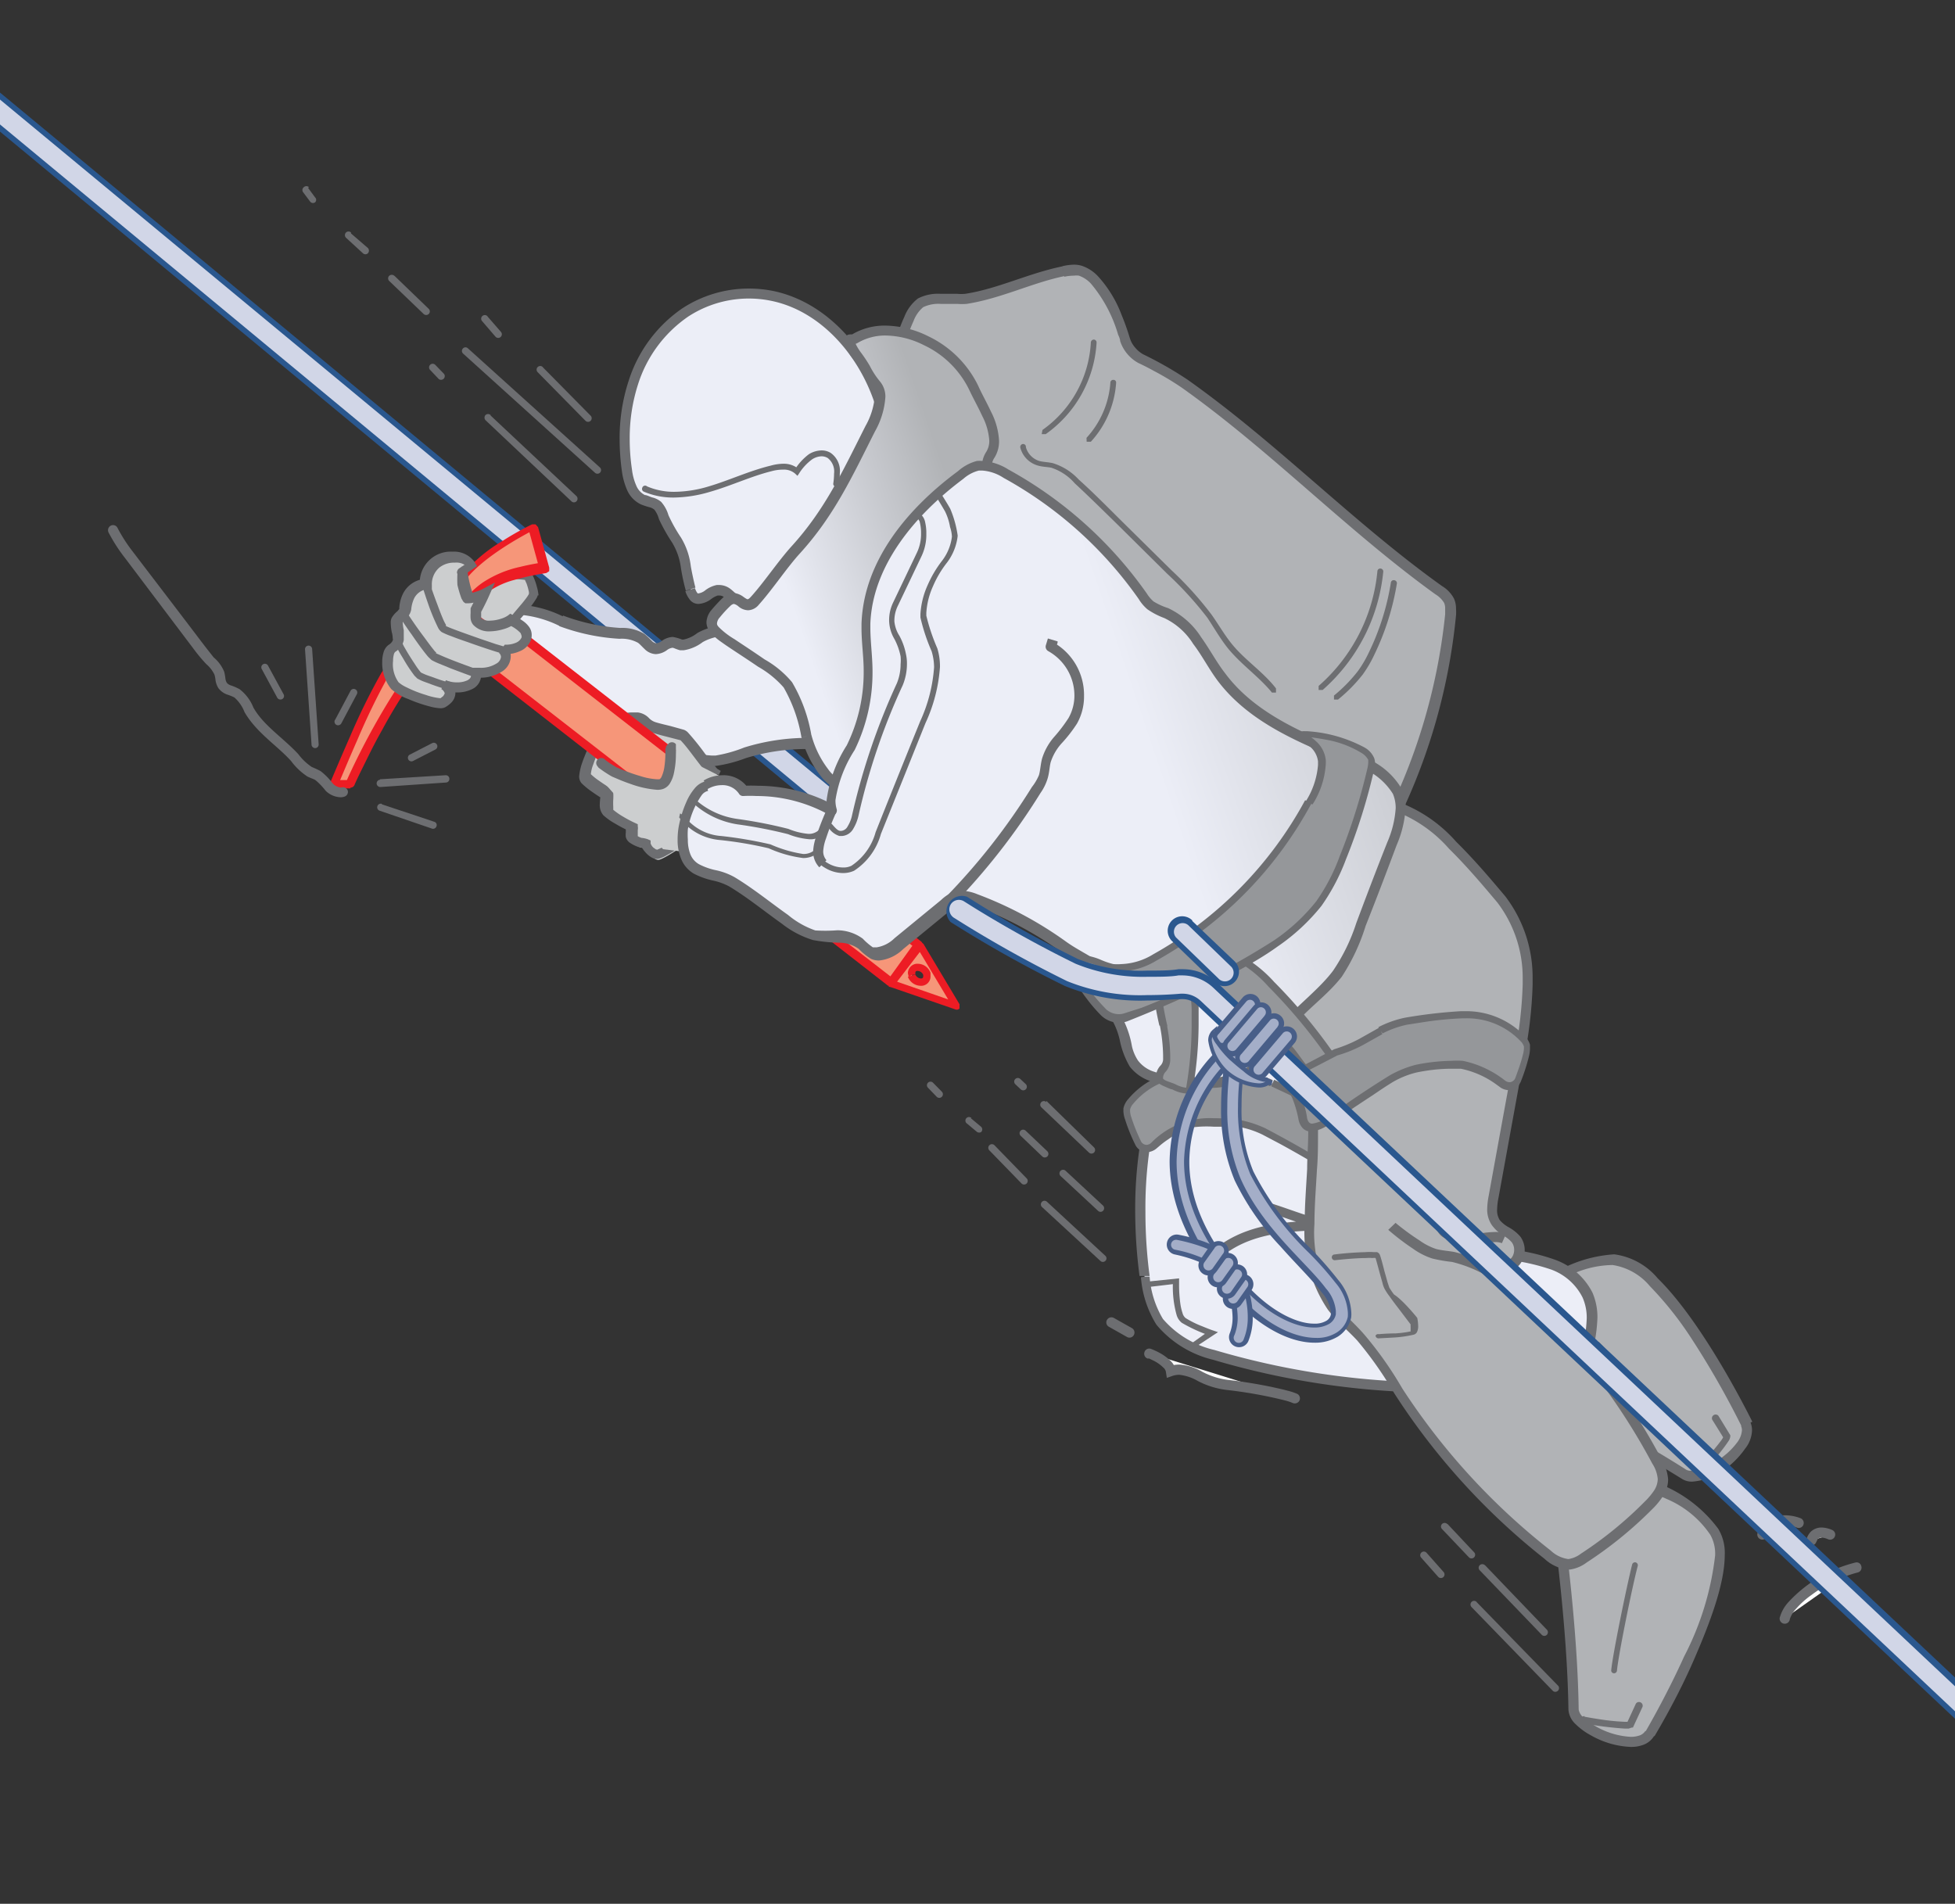 <svg xmlns="http://www.w3.org/2000/svg" xmlns:xlink="http://www.w3.org/1999/xlink" viewBox="0 0 126.08 122.79"><rect x="0" y="0" width="126.08" height="122.79" fill="#333333" stroke="none"/><defs><style>.cls-1{fill:none;}.cls-2{clip-path:url(#clip-path);}.cls-3{fill:#2a578e;}.cls-4{fill:#d1d6e7;}.cls-5{fill:#485e88;}.cls-6{fill:#b1b3b6;}.cls-7{fill:#6d6e71;}.cls-8{clip-path:url(#clip-path-2);}.cls-9{fill:url(#linear-gradient);}.cls-10{clip-path:url(#clip-path-4);}.cls-11{fill:url(#linear-gradient-2);}.cls-12{clip-path:url(#clip-path-6);}.cls-13{fill:url(#linear-gradient-3);}.cls-14{fill:#95979a;}.cls-15{clip-path:url(#clip-path-8);}.cls-16{fill:url(#linear-gradient-4);}.cls-17{clip-path:url(#clip-path-10);}.cls-18{fill:url(#linear-gradient-5);}.cls-19{fill:#cccecf;}.cls-20{fill:#f69679;}.cls-21{fill:#ed1c24;}.cls-22{clip-path:url(#clip-path-12);}.cls-23{fill:url(#linear-gradient-6);}.cls-24{fill:#fff;}.cls-25{fill:#a4aec8;}</style><clipPath id="clip-path"><polyline class="cls-1" points="0 122.79 126.08 122.79 126.08 0 0 0 0 122.79"/></clipPath><clipPath id="clip-path-2"><path class="cls-1" d="M80.17,65.25c-1.72.11-3,.42-3.93,2a16.21,16.21,0,0,0-1.65,3.34,28.74,28.74,0,0,0-.77,11.78,6.39,6.39,0,0,0,.92,2.91,6.61,6.61,0,0,0,3.49,2.15c7.33,2.4,15.24,2.17,23,1.93a.93.93,0,0,0,.47-.11.85.85,0,0,0,.27-.53c.11-.46.22-.93.34-1.39a6,6,0,0,0,.06-3.8,4,4,0,0,0-2.23-2,13.5,13.5,0,0,0-3-.66c-2.64-.39-5.27-.91-7.86-1.54a2.52,2.52,0,0,1-2.38-3.29c.13-2,.27-4,.4-6a5.82,5.82,0,0,0-.07-1.91,4.09,4.09,0,0,0-2.92-2.69,8.52,8.52,0,0,0-2.36-.28c-.59,0-1.19,0-1.77.07"/></clipPath><linearGradient id="linear-gradient" x1="-6864.36" y1="-2827.61" x2="-6863.36" y2="-2827.61" gradientTransform="translate(105881.01 43657.61) scale(15.41)" gradientUnits="userSpaceOnUse"><stop offset="0" stop-color="#eceef7"/><stop offset="1" stop-color="#b1b3b6"/></linearGradient><clipPath id="clip-path-4"><path class="cls-1" d="M44.2,20.16a8.76,8.76,0,0,0-3.36,4.54,12.4,12.4,0,0,0-.4,5.68,2.26,2.26,0,0,0,1,1.88c.32.14.7.15,1,.39a2.1,2.1,0,0,1,.39.74c.51,1.22,1.21,1.62,1.42,3.2A14.19,14.19,0,0,0,44.54,38c.41,1.29,1.23.1,1.75.06s.68.22,1.07.53S48.29,40,49.09,40c1.1-.07,2.63-2.08,3.35-2.81a37.75,37.75,0,0,0,3.29-3.85,8.76,8.76,0,0,0,1.41-2.51,7.66,7.66,0,0,0-.29-4.7c-1.1-3.26-3.59-6.28-7-7a7.35,7.35,0,0,0-1.55-.16,7.59,7.59,0,0,0-4.14,1.22"/></clipPath><linearGradient id="linear-gradient-2" x1="-6796.82" y1="-2859.65" x2="-6795.82" y2="-2859.65" gradientTransform="matrix(9.76, 0, 0, 9.76, 66395.17, 27944.14)" xlink:href="#linear-gradient"/><clipPath id="clip-path-6"><path class="cls-1" d="M59.46,33.19c-2.21.15-4,1.75-5.57,3.34s-3.17,3.3-5.32,3.82c-1.14.27-2.38.19-3.39.77-.38.22-.78.55-1.21.45a3.86,3.86,0,0,0-.55-.17,1,1,0,0,0-.56.21,1.13,1.13,0,0,1-.54.21c-.4,0-.64-.43-1-.67A2.47,2.47,0,0,0,40,40.82,12.57,12.57,0,0,1,36.2,40a7.39,7.39,0,0,0-2.47-.72c-1.26,0-.77.67-.61,1.61S33,43.14,33.69,44c2.18,2.71,6.61,3.39,9.77,4.48a6.67,6.67,0,0,0,2.7.53,8.35,8.35,0,0,0,1.89-.49,13.51,13.51,0,0,1,5-.56c1.48.11,3.17.41,4.27-.58a4.62,4.62,0,0,0,1.12-2.2,59,59,0,0,0,1.92-7.73,6.79,6.79,0,0,0-.27-3.9.66.66,0,0,0-.24-.3.53.53,0,0,0-.28-.07h-.12"/></clipPath><linearGradient id="linear-gradient-3" x1="-6871.18" y1="-2824.37" x2="-6870.18" y2="-2824.37" gradientTransform="translate(112532.62 46279.46) scale(16.37)" xlink:href="#linear-gradient"/><clipPath id="clip-path-8"><path class="cls-1" d="M55.15,21.86a.35.35,0,0,1-.34.05c-.09,0-.1-.06,0,.18a12.91,12.91,0,0,0,1,1.61c.52,1,1,1.11,1,1.85a4.92,4.92,0,0,1-.63,2.09c-1.46,2.9-2.61,5.39-4.79,7.8-.87,1-1.79,2.35-2.66,3.31-.38.41-.63.23-.9,0s-.53-.36-.91,0c-1.79,1.73-1.11,1.64,2.23,3.95a6.23,6.23,0,0,1,1.73,1.4A9.56,9.56,0,0,1,52,47.49c.5,1.88,2.18,4.52,4.48,3.08a5.7,5.7,0,0,0,1.67-1.94A15.41,15.41,0,0,0,59.54,46c.91-2.49.59-5.23.52-7.88,0-1.21,0-2.43.09-3.64.08-1,2.76-2.22,3.28-3.12s-.06-1.19.43-2c.77-1.24-.48-3-1.08-4.33a6.56,6.56,0,0,0-3.08-3,6,6,0,0,0-2.59-.64,3.84,3.84,0,0,0-2,.5"/></clipPath><linearGradient id="linear-gradient-4" x1="-6833.27" y1="-2842.36" x2="-6832.27" y2="-2842.36" gradientTransform="translate(83211.26 34627.84) scale(12.17)" xlink:href="#linear-gradient"/><clipPath id="clip-path-10"><path class="cls-1" d="M86.64,53.23c-2.39.21-1.19,1.9-3.07,3.39a33.87,33.87,0,0,0-4.95,5.2c-.82,1-1.68,2.32-1.11,3.49a3,3,0,0,0,1.08,1.1,12.36,12.36,0,0,0,4.35,1.86,2.11,2.11,0,0,1,1.4.66,1.93,1.93,0,0,1,.23.92,41.57,41.57,0,0,1,.05,5.58c-.16,3-.58,6.42,1.27,8.85a25,25,0,0,0,1.88,2,24,24,0,0,1,2.41,3.43,43.46,43.46,0,0,0,9.63,10.61,2.14,2.14,0,0,0,1.41.62,2,2,0,0,0,.92-.4,26.08,26.08,0,0,0,4.17-3.39,2.61,2.61,0,0,0,.94-1.69,2.66,2.66,0,0,0-.39-1.18,41.44,41.44,0,0,0-9-11.51c-.26-.23-.56-.55-.46-.89s.26-.36.41-.53a1.17,1.17,0,0,0,0-1.4c-.35-.46-1-.61-1.33-1.08a2.18,2.18,0,0,1-.14-1.69q.8-4.41,1.61-8.82A24.83,24.83,0,0,0,98.52,63a8.29,8.29,0,0,0-1.72-5c-1.43-1.7-4.64-5.58-6.82-6a13.47,13.47,0,0,0-3.34,1.27"/></clipPath><linearGradient id="linear-gradient-5" x1="-6832.5" y1="-2842.73" x2="-6831.5" y2="-2842.73" gradientTransform="translate(82807.34 34492.23) scale(12.11)" xlink:href="#linear-gradient"/><clipPath id="clip-path-12"><path class="cls-1" d="M63.07,30.05a2.75,2.75,0,0,0-1.12.59c-3.14,2.35-6,5.68-6.08,9.6,0,1,.12,2,.13,3a10.91,10.91,0,0,1-1.11,5c-.64,1.3-1.56,2.66-1.19,4A10.09,10.09,0,0,0,48,51a1.83,1.83,0,0,0-2.43-.41c-.91.12-1.45,2-1.57,2.74a2.43,2.43,0,0,0,.83,2.6c.7.4,1.57.39,2.29.83,1.19.71,2.29,1.61,3.42,2.41a5.74,5.74,0,0,0,1.87,1c1,.26,2.25,0,3.08.63a3.65,3.65,0,0,0,.71.6c.59.28,1.25-.16,1.75-.58l3-2.46a1.63,1.63,0,0,1,2-.37,24.32,24.32,0,0,1,5.66,3c.94.64,1.42.79,2.24,1.44.31.25.35,2.07.61,2.38,1.8,2.06.67,3.61,2.79,4.51a7,7,0,0,0,2.14.39c1.48.1,3.08.17,4.31-.67S82.29,67,83.11,66s2.25-2,3.16-3.23a12.58,12.58,0,0,0,1.54-3.17c.66-1.73,1.31-3.47,2-5.2A4.55,4.55,0,0,0,90.12,51a4.44,4.44,0,0,0-2.62-2c-3.2-1.32-6.65-2.62-8.72-5.39-1.11-1.48-1.87-3.41-3.57-4.13a4.44,4.44,0,0,1-1-.47,2.84,2.84,0,0,1-.5-.59,26.28,26.28,0,0,0-8.82-7.92A3.28,3.28,0,0,0,63.36,30a1.36,1.36,0,0,0-.29,0"/></clipPath><linearGradient id="linear-gradient-6" x1="-6911.27" y1="-2805.35" x2="-6910.27" y2="-2805.35" gradientTransform="translate(178248.18 72377.88) scale(25.78)" xlink:href="#linear-gradient"/></defs><g id="Layer_2" data-name="Layer 2"><g id="Layer_1-2" data-name="Layer 1"><g class="cls-2"><path class="cls-3" d="M332.09,63.65c0-.34,0-1.27-.1-2.59-.21-4.64-.74-14.29-1.24-23.1s-1-16.8-1.1-18.09c-.23-2.73-.45-4.86-.78-6.58a14.68,14.68,0,0,0-1-3.24,10.16,10.16,0,0,0-2.79-3.58,44.64,44.64,0,0,0-5.67-3.85c-.67-.4-30.13-18.44-59.74-36.7-14.81-9.12-29.65-18.3-40.94-25.35-5.65-3.53-10.41-6.52-13.84-8.71-1.72-1.1-3.1-2-4.09-2.66l-1.21-.82-.39-.28a2.2,2.2,0,0,1-.28-.24l0,0c-.22-.2-1-.8-2.13-1.68-8.64-6.7-40.5-30.6-70.36-52.95-14.93-11.18-29.37-22-40.16-30L73.2-166.62l-3.74-2.8-1-.79-.46-.36a.94.94,0,0,1-.15-1.31.93.93,0,0,1,1.31-.14l.48.36c4.42,3.34,36.47,27.28,67.72,50.67,15.62,11.7,31,23.27,42.7,32.06,5.83,4.39,10.72,8.09,14.23,10.77l4.18,3.2,1.21,1,.38.31.25.23-.17.17.17-.18h0l-.17.17.17-.18a4.47,4.47,0,0,0,.49.37c1.14.8,3.88,2.58,7.76,5C235.69-50.85,319.31.37,320.4,1a51,51,0,0,1,5.41,3.6A12,12,0,0,1,330,10.41c.8,2.33,1.12,5.18,1.47,9.31.06.78.25,3.7.49,7.72.36,6,.85,14.5,1.24,21.75.2,3.62.38,6.94.51,9.5s.2,4.34.2,5a.93.93,0,0,1-1.86,0Z"/><path class="cls-4" d="M332.46,63.65c0-.72-.14-3.67-.35-7.68-.62-12-1.9-33.88-2.09-36.13-.45-5.48-.89-8.55-2.25-10.84a11.36,11.36,0,0,0-2.89-3.2,48.78,48.78,0,0,0-5.25-3.5c-.66-.39-30.12-18.44-59.74-36.69C245.09-43.52,230.25-52.7,219-59.75c-5.64-3.53-10.4-6.52-13.83-8.71-1.71-1.09-3.09-2-4.09-2.65l-1.19-.81a5,5,0,0,1-.63-.49s-.24-.21-.54-.45c-2.4-1.93-11.68-9-24.25-18.42-18.86-14.19-45.14-33.86-66.84-50.09L80-162l-8.43-6.31-2.38-1.78-1-.74a.56.56,0,0,1-.09-.78.56.56,0,0,1,.79-.09l1.68,1.27c7.61,5.71,39.39,29.45,69.54,52,15.08,11.3,29.75,22.31,40.8,30.64,5.53,4.16,10.14,7.65,13.45,10.18,1.66,1.26,3,2.28,3.94,3l1.14.9c.28.24.46.38.57.49a4.62,4.62,0,0,0,.48.37c2.23,1.57,10.78,7,22.33,14.17,34.65,21.59,96.46,59.44,97.4,60a52.36,52.36,0,0,1,5.37,3.57,11.76,11.76,0,0,1,4.11,5.61c.78,2.27,1.1,5.1,1.45,9.22.12,1.54.73,11.73,1.31,21.94.29,5.1.57,10.2.78,14.22s.35,6.94.35,7.74a.56.56,0,1,1-1.12,0Z"/><path class="cls-5" d="M246.17,77.36s1.77,7.91,1.77,12.8a8.45,8.45,0,0,1-.37,2.9c-1.32,3.41-6,13.08-9.93,17.73s-6.69,8.11-8.44,11.59-4.23,10.26-8.88,14.56c-2.35,2.16-7.9,5.5-13.47,8.69s-11.13,6.18-13.41,7.58-7.32,4.59-12.3,7.9a127.06,127.06,0,0,0-12,8.66c-2.11,1.94-3.69,3.61-4.88,4.85-.6.61-1.1,1.12-1.52,1.51a3.66,3.66,0,0,1-1.11.76c-.24.08-2.46,1-5.67,2.23-4.82,1.93-11.92,4.81-18.13,7.48-3.11,1.33-6,2.61-8.27,3.68a30.51,30.51,0,0,0-4.56,2.45c-1.75,1.4-4.84,4.31-7.48,6.87-1.32,1.28-2.54,2.47-3.42,3.34l-1.43,1.42a.28.28,0,0,1-.4,0,.3.3,0,0,1,0-.4s8.82-8.82,12.38-11.66a17.2,17.2,0,0,1,2.6-1.51c4.28-2.18,12.59-5.7,20-8.73,3.68-1.51,7.13-2.89,9.71-3.92s4.29-1.69,4.55-1.78a3.33,3.33,0,0,0,.91-.65c1.21-1.1,3.21-3.43,6.4-6.35a125.52,125.52,0,0,1,12.08-8.72c5-3.31,10-6.49,12.32-7.91s7.87-4.41,13.42-7.59,11.12-6.53,13.37-8.61c4.52-4.17,7-10.84,8.76-14.4s4.63-7.11,8.51-11.7,8.55-14.23,9.84-17.57a8.24,8.24,0,0,0,.34-2.7,53.37,53.37,0,0,0-.88-8.13c-.22-1.29-.44-2.42-.61-3.24s-.27-1.3-.27-1.3a.28.28,0,0,1,.21-.34A.28.28,0,0,1,246.17,77.36Z"/><path class="cls-6" d="M106.4,111.85c.84-1.43,5.86-10.41,4.12-13s-4.41-2.64-5.12-3.6l-.05-.07c-.06-.09-.21.3-.35.87,0,0-.5,2.1-1.18,2.22-.92.15-2.37.56-2.37.56-.56.15-.92.49-.8.76l0,.21c.13,1.07.75,6.07.82,10.54,0,1.25,4.06,3,4.9,1.55"/><path class="cls-7" d="M106.4,111.85l-.28-.17c.35-.6,1.47-2.58,2.49-4.84a18.76,18.76,0,0,0,2-6.51,2.48,2.48,0,0,0-.31-1.34,6.42,6.42,0,0,0-2.81-2.31c-.48-.22-.93-.39-1.32-.57a2.54,2.54,0,0,1-1-.7l-.06-.08h0l.26-.16v.3a.31.31,0,0,1-.26-.14l.26-.16v0l.21.19a.26.26,0,0,1-.21.09v-.28l.21.19-.11-.1.12.09h0l-.11-.1.12.09a1.85,1.85,0,0,0-.09.24c0,.13-.09.3-.14.49a9.28,9.28,0,0,1-.35,1.11,4.45,4.45,0,0,1-.4.82,1.14,1.14,0,0,1-.69.54c-.45.07-1,.21-1.51.33l-.83.22a1.26,1.26,0,0,0-.48.23l-.09.1v0h-.07l.06,0v0h-.07l.06,0,0,0,0,.26h0c.13,1.08.75,6.08.81,10.58a.89.89,0,0,0,.28.49,5.08,5.08,0,0,0,3.07,1.27,1.72,1.72,0,0,0,.61-.1.74.74,0,0,0,.34-.28l.28.17.28.16a1.34,1.34,0,0,1-.65.55,2.19,2.19,0,0,1-.86.15,5.62,5.62,0,0,1-2.55-.74,4.31,4.31,0,0,1-1-.73,1.41,1.41,0,0,1-.46-.93c-.06-4.45-.68-9.44-.81-10.51h0l0-.22.32,0-.29.13-.06-.24a.84.84,0,0,1,.35-.62,2.05,2.05,0,0,1,.71-.35s1.46-.4,2.41-.56a.68.68,0,0,0,.25-.26,4.57,4.57,0,0,0,.48-1.07c.06-.19.11-.35.14-.46l0-.19a5.87,5.87,0,0,1,.19-.67L105,95l.08-.11a.39.39,0,0,1,.27-.12.34.34,0,0,1,.29.16l-.27.18.26-.19.06.07-.27.19.26-.19a2,2,0,0,0,.73.5,8.7,8.7,0,0,1,4.4,3.11,3,3,0,0,1,.42,1.7c0,1.89-1,4.48-2,6.78s-2.17,4.29-2.53,4.9Z"/><path class="cls-7" d="M105.62,101c-.36,1.35-1.26,5.81-1.34,6.75a.19.19,0,0,1-.21.17.18.18,0,0,1-.16-.2c.09-1,1-5.43,1.35-6.82a.19.19,0,0,1,.23-.13A.19.19,0,0,1,105.62,101Z"/><path class="cls-7" d="M102.18,110.72s.46.09,1,.17a13.94,13.94,0,0,0,1.59.16H105l0,.08,0-.08h0l0,.08,0-.08.12.2-.21-.09.59-1.28a.24.24,0,0,1,.43.2l-.62,1.34-.07,0-.21.07h-.22a22.05,22.05,0,0,1-2.69-.34.23.23,0,0,1,.08-.46Z"/><path class="cls-6" d="M112.62,91.88c-.72-1.48-5.46-10.62-8.61-10.62s-4.63,2.23-5.82,2.3h-.1c-.1,0,.14.34.54.77,0,0,1.48,1.57,1.2,2.2-.37.86-.83,2.29-.83,2.29-.18.55-.09,1,.19,1.09l.2.09c1,.48,5.47,2.71,9.24,5.12,1.05.67,4.72-1.75,4-3.24"/><path class="cls-7" d="M112.62,91.88l-.29.14A55.94,55.94,0,0,0,109,86.2a22,22,0,0,0-2.6-3.25A3.89,3.89,0,0,0,104,81.59h0a6.44,6.44,0,0,0-3.48,1.08c-.44.27-.83.55-1.2.78a2.55,2.55,0,0,1-1.13.43h-.11v-.3l.22.21-.22.09v-.3l.22.21-.22-.22h.31l-.09.22-.22-.22h.09l.2-.08,0,.08h-.22l.2-.08v0a3.73,3.73,0,0,0,.48.58s.32.34.64.78a4.73,4.73,0,0,1,.45.71,1.6,1.6,0,0,1,.23.76.73.73,0,0,1-.06.32h0c-.18.41-.39,1-.55,1.44s-.27.81-.27.81a1.33,1.33,0,0,0-.08.44.49.49,0,0,0,0,.23h0l0,0,0,0h0l0,0,0,0,0,.05v-.06h0l0,.05v-.06h.05l.24.12h0c1,.48,5.49,2.72,9.28,5.14a.6.6,0,0,0,.29.06,4.08,4.08,0,0,0,2.08-.92,4.58,4.58,0,0,0,.88-.88,1.48,1.48,0,0,0,.33-.81.67.67,0,0,0-.06-.28l.29-.14.3-.14a1.38,1.38,0,0,1,.12.56,2,2,0,0,1-.45,1.19A5.69,5.69,0,0,1,111,94.93a4,4,0,0,1-1.86.63,1.17,1.17,0,0,1-.64-.16,105.35,105.35,0,0,0-9.22-5.11l.15-.29-.14.3-.2-.1.14-.29,0,.32a.64.64,0,0,1-.45-.34,1.17,1.17,0,0,1-.11-.53,1.87,1.87,0,0,1,.11-.64s.46-1.43.85-2.32h0v-.05a1.11,1.11,0,0,0-.15-.46,6.25,6.25,0,0,0-.62-.9l-.27-.32-.11-.12c-.17-.19-.32-.36-.43-.5l-.13-.2a.47.47,0,0,1-.09-.27l.11-.24.24-.1v.32l0-.32h.1a2,2,0,0,0,.82-.34,8.71,8.71,0,0,1,5-2h0a4.4,4.4,0,0,1,2.8,1.54c2.77,2.71,5.55,8.13,6.11,9.26Z"/><path class="cls-7" d="M103.12,86.55c.93,1,4.16,4.24,4.9,4.84l0,.26-.26,0c-.79-.64-4-3.81-5-4.89l0-.26Z"/><path class="cls-7" d="M109.36,94.78s.46-.48.93-1c.23-.27.46-.54.63-.77a1.7,1.7,0,0,0,.2-.29l0-.09h.24l-.2.12-.74-1.19a.24.24,0,0,1,.4-.25l.77,1.26v.07a.65.65,0,0,1-.12.31,10,10,0,0,1-1.06,1.32c-.4.46-.76.83-.76.84a.24.24,0,0,1-.34-.33Z"/><path class="cls-6" d="M68.57,17.48a2.41,2.41,0,0,1,1.1,0,2.21,2.21,0,0,1,.93.62,10.34,10.34,0,0,1,2,3.83,2.22,2.22,0,0,0,1,1.24,24.26,24.26,0,0,1,2.82,1.62c5.75,4.06,10.67,9.2,16.38,13.31a1.87,1.87,0,0,1,.67.67,1.9,1.9,0,0,1,.07.92,38.54,38.54,0,0,1-4.16,14c-.11.2-.24.42-.46.48a.84.84,0,0,1-.57-.12A74.46,74.46,0,0,1,62.57,33.93a15,15,0,0,1-1.89-2.72c-.89-1.77-1.49-3.67-2.37-5.46a4.16,4.16,0,0,1-.19-3.92c.25-.64.64-1.93,1.25-2.3s2.08-.13,2.92-.26c2.16-.34,4.15-1.35,6.28-1.79"/><path class="cls-7" d="M68.57,17.48l-.06-.31a3.49,3.49,0,0,1,.75-.1,1.77,1.77,0,0,1,.5.07,2.53,2.53,0,0,1,1.07.7,7.74,7.74,0,0,1,1.51,2.49c.34.82.52,1.48.53,1.49a1.61,1.61,0,0,0,.33.59,1.85,1.85,0,0,0,.52.44,24,24,0,0,1,2.87,1.64C82.37,28.58,87.29,33.72,93,37.8a2.08,2.08,0,0,1,.77.81,1.58,1.58,0,0,1,.13.66,2.77,2.77,0,0,1,0,.42,38.49,38.49,0,0,1-4.19,14.09,2,2,0,0,1-.22.35.91.91,0,0,1-.44.3l-.21,0a1.33,1.33,0,0,1-.59-.16A74.9,74.9,0,0,1,62.31,34.14a15.17,15.17,0,0,1-1.92-2.79c-.91-1.8-1.51-3.7-2.37-5.45a5.18,5.18,0,0,1-.63-2.29,5.11,5.11,0,0,1,.42-1.9c.13-.31.29-.8.51-1.27a2.74,2.74,0,0,1,.88-1.19,2.83,2.83,0,0,1,1.46-.3c.38,0,.75,0,1.07,0a2.68,2.68,0,0,0,.52,0c2.09-.32,4.07-1.32,6.26-1.77l.06.31.07.32c-2.08.43-4.07,1.44-6.3,1.79a4,4,0,0,1-.61,0l-1.07,0a2.28,2.28,0,0,0-1.12.21,2.14,2.14,0,0,0-.63.91c-.2.43-.36.9-.49,1.23A4.36,4.36,0,0,0,58,23.61a4.44,4.44,0,0,0,.56,2c.9,1.81,1.5,3.71,2.37,5.45a15.2,15.2,0,0,0,1.85,2.67,74.24,74.24,0,0,0,25.65,20,.86.86,0,0,0,.31.1h0l.1-.09a1.14,1.14,0,0,0,.15-.23A38.08,38.08,0,0,0,93.2,39.62c0-.12,0-.24,0-.35a.88.88,0,0,0-.07-.39,1.63,1.63,0,0,0-.56-.55C86.85,34.2,81.93,29.06,76.21,25a18.63,18.63,0,0,0-1.8-1.08c-.56-.31-1-.51-1-.51A2.51,2.51,0,0,1,72.24,22s0-.15-.13-.41a9,9,0,0,0-1.74-3.28,1.9,1.9,0,0,0-.79-.53,1.12,1.12,0,0,0-.32,0,2.81,2.81,0,0,0-.62.07Z"/><path class="cls-7" d="M67.23,27.73a7.39,7.39,0,0,0,3.12-5.65.2.2,0,0,1,.2-.18.19.19,0,0,1,.17.2A7.78,7.78,0,0,1,67.44,28L67.18,28Z"/><path class="cls-7" d="M70.07,28.24a5.88,5.88,0,0,0,1.54-3.57.18.18,0,0,1,.2-.17.17.17,0,0,1,.17.19,6.24,6.24,0,0,1-1.63,3.8h-.27Z"/><path class="cls-7" d="M89.21,36.85A11.66,11.66,0,0,1,85.3,44.5l-.26,0v-.26a11.24,11.24,0,0,0,3.79-7.4.18.18,0,0,1,.2-.17A.19.19,0,0,1,89.21,36.85Z"/><path class="cls-7" d="M90.09,37.61a16.69,16.69,0,0,1-1.46,4.62,7.92,7.92,0,0,1-.75,1.28,10.09,10.09,0,0,1-1.59,1.61l-.26,0,0-.26a9.79,9.79,0,0,0,1.53-1.56,7.39,7.39,0,0,0,.72-1.22,16.12,16.12,0,0,0,1.42-4.51.18.18,0,0,1,.21-.15A.2.2,0,0,1,90.09,37.61Z"/><path class="cls-7" d="M66.16,28.84a1.3,1.3,0,0,0,.86.89c.25.07.55.07.87.14a3.78,3.78,0,0,1,1.67,1.05c1,.9,1.91,1.83,2.85,2.76l3.13,3.09a22.32,22.32,0,0,1,2.6,2.88c.46.65.85,1.34,1.34,1.93.82,1,2,1.77,2.81,2.82l0,.27-.26,0c-.81-1-1.94-1.77-2.81-2.82-.51-.63-.9-1.32-1.35-2A22.81,22.81,0,0,0,75.27,37l-3.12-3.09c-.94-.92-1.88-1.85-2.84-2.74a3.4,3.4,0,0,0-1.5-1c-.26-.06-.57-.05-.9-.15a1.63,1.63,0,0,1-1.11-1.15.2.2,0,0,1,.14-.23A.18.18,0,0,1,66.16,28.84Z"/><path class="cls-3" d="M-34.54-22.65,61.67,57.07a1,1,0,0,1,.13,1.36,1,1,0,0,1-1.37.13L-35.78-21.16a1,1,0,0,1-.13-1.37,1,1,0,0,1,1.37-.12"/><path class="cls-4" d="M-34.76-22.38,61.45,57.34a.62.62,0,0,1-.79.95L-35.55-21.43a.62.62,0,0,1-.09-.87.62.62,0,0,1,.88-.08"/><path class="cls-7" d="M67.52,77.51,71.29,81a.22.22,0,0,1,0,.32.23.23,0,0,1-.33,0L67.2,77.85a.23.23,0,1,1,.32-.34"/><path class="cls-7" d="M60.18,69.84l.56.57a.23.23,0,0,1-.33.33l-.56-.58a.23.23,0,1,1,.33-.32"/><path class="cls-7" d="M62.61,72.12l.67.56a.24.24,0,0,1,0,.33A.25.25,0,0,1,63,73l-.67-.56a.23.23,0,0,1,0-.33.23.23,0,0,1,.32,0"/><path class="cls-7" d="M64.14,73.87,66.21,76a.23.23,0,0,1-.33.33L63.8,74.19a.23.23,0,0,1,.34-.32"/><path class="cls-7" d="M66.15,72.93l1.39,1.32a.23.23,0,0,1-.32.34l-1.39-1.33a.23.23,0,1,1,.32-.33"/><path class="cls-7" d="M68.72,75.51l2.42,2.25a.24.24,0,0,1,0,.33.23.23,0,0,1-.33,0L68.4,75.85a.23.23,0,1,1,.32-.34"/><path class="cls-7" d="M65.8,69.59l.35.33a.23.23,0,0,1-.32.34l-.35-.33a.23.23,0,1,1,.32-.34"/><path class="cls-7" d="M67.48,71,70.55,74a.23.23,0,0,1-.32.34l-3.07-2.92a.23.23,0,1,1,.32-.34"/></g><g class="cls-8"><rect class="cls-9" x="70.13" y="61.07" width="35.9" height="32.83" transform="translate(-20.28 32.53) rotate(-18.81)"/></g><g class="cls-2"><path class="cls-7" d="M73.82,82.34l.32,0A6.19,6.19,0,0,0,75,85.07a6.25,6.25,0,0,0,3.32,2,50.71,50.71,0,0,0,15.89,2.07c2.32,0,4.64-.08,7-.15.16,0,.27,0,.29,0s.1-.14.14-.33c.12-.47.23-.93.34-1.39a9.92,9.92,0,0,0,.35-2.24,3.23,3.23,0,0,0-.27-1.35,3.68,3.68,0,0,0-2-1.79,13.24,13.24,0,0,0-2.89-.64q-4-.58-7.89-1.55A3.61,3.61,0,0,1,87,78.5a2.91,2.91,0,0,1-.46-1.74c0-.25,0-.49,0-.73.14-2,.27-4,.41-6,0-.29,0-.58,0-.86a4.11,4.11,0,0,0-.1-.94,3.79,3.79,0,0,0-2.7-2.45,8.19,8.19,0,0,0-2.28-.28c-.57,0-1.16,0-1.74.07A6.57,6.57,0,0,0,78,66a3.17,3.17,0,0,0-1.51,1.39,16.3,16.3,0,0,0-1.62,3.27,26.55,26.55,0,0,0-1,7.51,31.37,31.37,0,0,0,.27,4.13l-.32,0-.33,0a32.75,32.75,0,0,1-.28-4.22,27.23,27.23,0,0,1,1.07-7.7A15.83,15.83,0,0,1,76,67.06a3.8,3.8,0,0,1,1.81-1.67,7.09,7.09,0,0,1,2.38-.47c.58,0,1.18-.07,1.78-.07a9,9,0,0,1,2.46.3,4.42,4.42,0,0,1,3.15,2.92,4.63,4.63,0,0,1,.12,1.1c0,.31,0,.61,0,.91-.14,2-.27,4-.41,6,0,.23,0,.45,0,.68a2.23,2.23,0,0,0,.34,1.35,3,3,0,0,0,1.83.92c2.58.63,5.2,1.15,7.83,1.54a13.1,13.1,0,0,1,3,.68,4.36,4.36,0,0,1,2.41,2.12,4,4,0,0,1,.32,1.62,10.46,10.46,0,0,1-.37,2.39l-.33,1.39a1,1,0,0,1-1,.88c-2.31.08-4.64.15-7,.15a51.37,51.37,0,0,1-16.09-2.1,6.83,6.83,0,0,1-3.65-2.26,6.74,6.74,0,0,1-1-3.06Z"/><path class="cls-7" d="M80.68,77.28c1.53.27,3.5,1.21,4.88,1.44a.32.32,0,0,1,0,.64c-2.24,0-4.55.16-6.3,1.34l-.37-.54c2-1.31,4.41-1.39,6.65-1.45V79l-.05.32c-1.54-.26-3.51-1.21-4.89-1.43Z"/></g><g class="cls-10"><rect class="cls-11" x="37.23" y="16.69" width="23.33" height="25.6" transform="translate(-6.89 17.34) rotate(-18.81)"/></g><g class="cls-2"><path class="cls-7" d="M44.54,38l-.31.1a13.21,13.21,0,0,1-.32-1.49h0A4.13,4.13,0,0,0,43.35,35a12.16,12.16,0,0,1-.85-1.51,1.76,1.76,0,0,0-.3-.62.84.84,0,0,0-.33-.16,4.25,4.25,0,0,1-.54-.18,1.83,1.83,0,0,1-.89-.93,4.52,4.52,0,0,1-.33-1.19,14.83,14.83,0,0,1-.15-2.1,11.88,11.88,0,0,1,.58-3.74A8.93,8.93,0,0,1,44,19.89a7.85,7.85,0,0,1,4.31-1.28,8,8,0,0,1,1.62.17c3.52.77,6.07,3.89,7.2,7.23a9.69,9.69,0,0,1,.56,3.07,6,6,0,0,1-.27,1.83A9.14,9.14,0,0,1,56,33.52a36,36,0,0,1-3.32,3.88c-.34.34-.91,1-1.54,1.66a7.37,7.37,0,0,1-1,.83,2.31,2.31,0,0,1-1,.42H49a1.27,1.27,0,0,1-.68-.2,2.89,2.89,0,0,1-.68-.67,3.79,3.79,0,0,0-.52-.57h0c-.19-.16-.32-.29-.43-.36a.49.49,0,0,0-.32-.1h-.09a1.49,1.49,0,0,0-.42.23,1.52,1.52,0,0,1-.8.31.7.7,0,0,1-.53-.22,1.71,1.71,0,0,1-.33-.6l.31-.1.31-.1a1,1,0,0,0,.17.34l.07,0a.94.94,0,0,0,.44-.21,1.82,1.82,0,0,1,.73-.33h.14a1.21,1.21,0,0,1,.69.22c.18.13.31.27.47.4h0a7.77,7.77,0,0,1,.79.87,1.37,1.37,0,0,0,.35.31.59.59,0,0,0,.33.11h0a1.61,1.61,0,0,0,.72-.31,8.1,8.1,0,0,0,1.32-1.21c.43-.46.81-.91,1.1-1.2a35.72,35.72,0,0,0,3.25-3.81,8.49,8.49,0,0,0,1.37-2.42,5.28,5.28,0,0,0,.24-1.63,9.2,9.2,0,0,0-.53-2.86C55.47,23,53,20.11,49.82,19.42a7.15,7.15,0,0,0-5.44,1,8.35,8.35,0,0,0-3.23,4.36,11.32,11.32,0,0,0-.54,3.53,13.36,13.36,0,0,0,.15,2,3.57,3.57,0,0,0,.27,1,1.19,1.19,0,0,0,.56.62c.12,0,.28.09.46.15a1.41,1.41,0,0,1,.59.29,2.25,2.25,0,0,1,.47.86,10.1,10.1,0,0,0,.8,1.43,4.58,4.58,0,0,1,.64,1.86h0c.05.3.22,1.11.3,1.38Z"/></g><g class="cls-12"><rect class="cls-13" x="30.66" y="29.06" width="31.82" height="24.14" transform="translate(-10.77 17.21) rotate(-18.81)"/></g><g class="cls-2"><path class="cls-7" d="M36.2,40l.11-.3A12.66,12.66,0,0,0,40,40.5a2.74,2.74,0,0,1,1.56.39,5.29,5.29,0,0,1,.47.44.47.47,0,0,0,.29.16.73.73,0,0,0,.37-.16,1.32,1.32,0,0,1,.7-.25h0a3.21,3.21,0,0,1,.6.17h.09a2.12,2.12,0,0,0,.89-.42c1.13-.64,2.41-.55,3.47-.81,2-.48,3.61-2.14,5.17-3.73s3.42-3.27,5.78-3.44h.14A.81.81,0,0,1,60,33h0a1,1,0,0,1,.35.44h0a5.35,5.35,0,0,1,.46,2.28,12.06,12.06,0,0,1-.16,1.81,58.56,58.56,0,0,1-1.93,7.78,4.93,4.93,0,0,1-1.21,2.34,3.62,3.62,0,0,1-2.53.8c-.68,0-1.36-.09-2-.14-.33,0-.67,0-1,0a13.1,13.1,0,0,0-3.89.59,9.08,9.08,0,0,1-2,.51h-.32a7.72,7.72,0,0,1-2.51-.56c-1.56-.54-3.46-1-5.26-1.64a10.41,10.41,0,0,1-4.67-2.94,2.85,2.85,0,0,1-.55-1.67A15.15,15.15,0,0,0,32.8,41a8.39,8.39,0,0,1-.24-1.17.9.9,0,0,1,.07-.34.8.8,0,0,1,.43-.38,2.17,2.17,0,0,1,.67-.09,7.4,7.4,0,0,1,2.58.74l-.11.3-.12.31a7.13,7.13,0,0,0-2.35-.7,1,1,0,0,0-.49.08h0v.07a10.08,10.08,0,0,0,.22,1.06,13.66,13.66,0,0,1,.09,1.65,2.17,2.17,0,0,0,.41,1.3,9.87,9.87,0,0,0,4.38,2.74c1.75.64,3.65,1.08,5.25,1.63a7.29,7.29,0,0,0,2.3.53h.26A8.78,8.78,0,0,0,48,48.21,13.84,13.84,0,0,1,52,47.59c.35,0,.7,0,1.05,0,.64,0,1.31.13,1.93.13a3,3,0,0,0,2.09-.63,4.34,4.34,0,0,0,1-2A57.93,57.93,0,0,0,60,37.4a11.1,11.1,0,0,0,.16-1.71,4.62,4.62,0,0,0-.4-2h0a.41.41,0,0,0-.11-.17l.18-.27-.17.28-.12,0h-.1c-2,.13-3.82,1.67-5.36,3.24s-3.19,3.37-5.48,3.92c-1.2.27-2.4.21-3.29.73a2.69,2.69,0,0,1-1.22.52l-.23,0c-.27-.07-.43-.17-.5-.16h0a.75.75,0,0,0-.36.16,1.32,1.32,0,0,1-.71.25h0a1.08,1.08,0,0,1-.72-.33c-.17-.16-.3-.31-.42-.4a2.18,2.18,0,0,0-1.2-.26,13.31,13.31,0,0,1-3.89-.82Z"/><path class="cls-14" d="M82,69.85a6.47,6.47,0,0,0-1.67-.46,32.18,32.18,0,0,0-3.59-.15,5.06,5.06,0,0,0-3.84,1.82,1.05,1.05,0,0,0-.24.47,1.29,1.29,0,0,0,.08.61,11.59,11.59,0,0,0,.62,1.55.64.64,0,0,0,1.05.19,6.46,6.46,0,0,1,2.5-1.41,10.65,10.65,0,0,1,2.95,0,6.49,6.49,0,0,1,1.65.53s1.77.91,3.33,1.85c.77.47,2.4,1.64,2.55.27a4.88,4.88,0,0,1,.5-1.86.78.78,0,0,0-.35-1.13L85,71a9.58,9.58,0,0,1-1.67-.54Z"/><path class="cls-7" d="M82,69.85l-.09.21a6.45,6.45,0,0,0-1.6-.44l-1-.08c-.57,0-1.32-.08-2-.08h-.57a4.8,4.8,0,0,0-3.66,1.73.85.85,0,0,0-.2.37h0v.1a1.34,1.34,0,0,0,.08.4h0a11,11,0,0,0,.4,1.06c.12.28.21.46.21.46a.41.41,0,0,0,.37.26.47.47,0,0,0,.31-.14,5.26,5.26,0,0,1,4-1.58,13.76,13.76,0,0,1,1.62.1,7,7,0,0,1,1.73.55s1.77.92,3.34,1.87c.26.15.6.37.94.56a2.18,2.18,0,0,0,.9.31.3.3,0,0,0,.23-.07.59.59,0,0,0,.13-.36,5.2,5.2,0,0,1,.53-2,.56.56,0,0,0,.08-.3.56.56,0,0,0-.33-.5l.1-.21-.09.21L84.9,71.21,85,71l0,.22a8.2,8.2,0,0,1-1.72-.55l-1.3-.61.09-.21.1-.21,1.31.61a8.9,8.9,0,0,0,1.61.52h0l2.6,1.14h0a1,1,0,0,1,.6.92,1.08,1.08,0,0,1-.15.54v0a4.93,4.93,0,0,0-.46,1.75,1,1,0,0,1-.26.64.8.8,0,0,1-.56.21,2.6,2.6,0,0,1-1.12-.37c-.37-.2-.72-.43-1-.58-.78-.46-1.61-.93-2.24-1.27l-1.08-.57a5.84,5.84,0,0,0-1.58-.51l-.46,0c-.28,0-.67,0-1.09,0A7.09,7.09,0,0,0,77,72.7a4.76,4.76,0,0,0-1.64.77,5.6,5.6,0,0,0-.55.41l-.2.17a1,1,0,0,1-.63.26.84.84,0,0,1-.78-.51,11.36,11.36,0,0,1-.64-1.59h0a1.78,1.78,0,0,1-.11-.54l0-.18h0a1.32,1.32,0,0,1,.29-.58,5.29,5.29,0,0,1,4-1.9l.59,0c1.41,0,3,.17,3,.17a6.23,6.23,0,0,1,1.75.48Z"/></g><g class="cls-15"><rect class="cls-16" x="40.64" y="19.02" width="28.41" height="35.32" transform="translate(-8.9 19.64) rotate(-18.81)"/></g><g class="cls-2"><path class="cls-7" d="M52,47.49l-.31.09a9.72,9.72,0,0,0-1.15-3.24A6.35,6.35,0,0,0,48.89,43c-1.07-.73-1.86-1.22-2.41-1.62a3.82,3.82,0,0,1-.65-.57,1.05,1.05,0,0,1-.27-.67,1.31,1.31,0,0,1,.3-.77,10.08,10.08,0,0,1,.76-.82,1,1,0,0,1,.67-.31,1.27,1.27,0,0,1,.66.26c.15.11.25.16.27.15s.06,0,.19-.14c.85-.93,1.77-2.32,2.67-3.31,2.14-2.36,3.27-4.82,4.74-7.73a4.69,4.69,0,0,0,.6-1.95v0a.9.9,0,0,0-.23-.6,5.68,5.68,0,0,1-.71-1.07,7.74,7.74,0,0,0-.51-.76,3.26,3.26,0,0,1-.5-.91h0l0-.13,0-.14a.34.34,0,0,1,.34-.34.49.49,0,0,1,.14,0l0,0,0,0A4.12,4.12,0,0,1,57.1,21a6.38,6.38,0,0,1,2.75.68,6.85,6.85,0,0,1,3.23,3.19c.22.5.55,1.08.83,1.68a4.62,4.62,0,0,1,.52,1.88,2,2,0,0,1-.29,1.08,1,1,0,0,0-.18.61c0,.12,0,.26,0,.43a1.62,1.62,0,0,1-.26.94,2.92,2.92,0,0,1-.8.81c-.51.39-1.13.8-1.62,1.19a3.7,3.7,0,0,0-.6.56.71.71,0,0,0-.21.41c-.07.9-.1,1.81-.1,2.71,0,.3,0,.6,0,.9,0,1.16.11,2.35.11,3.54a12.78,12.78,0,0,1-.66,4.46,15.67,15.67,0,0,1-1.4,2.7,6,6,0,0,1-1.78,2,2.73,2.73,0,0,1-1.47.47A3,3,0,0,1,52.89,50a6.82,6.82,0,0,1-1.19-2.42l.31-.09.32-.08A6.28,6.28,0,0,0,53.4,49.6a2.35,2.35,0,0,0,1.79,1,2.09,2.09,0,0,0,1.12-.36,5.35,5.35,0,0,0,1.57-1.83,14.79,14.79,0,0,0,1.35-2.58,12,12,0,0,0,.61-4.24c0-1.16-.07-2.34-.1-3.52,0-.31,0-.61,0-.92,0-.92,0-1.84.1-2.75a1.66,1.66,0,0,1,.56-1A13.86,13.86,0,0,1,62,32.19a4.51,4.51,0,0,0,1.16-1,1.07,1.07,0,0,0,.17-.61c0-.13,0-.26,0-.43a1.7,1.7,0,0,1,.27-1,1.32,1.32,0,0,0,.2-.73,4,4,0,0,0-.46-1.6c-.26-.57-.59-1.15-.84-1.69a6.16,6.16,0,0,0-2.92-2.87,5.64,5.64,0,0,0-2.46-.62,3.5,3.5,0,0,0-1.78.46.77.77,0,0,1-.39.12.63.63,0,0,1-.23,0l0,0,.09-.24v.26l-.09,0,.09-.24V21.9l.25.19a.34.34,0,0,1-.25.13V21.9l.25.19-.25-.18h.31a.3.3,0,0,1-.06.18l-.25-.18h.11l.2,0v0h-.2l.2,0,0,.13h0a3.28,3.28,0,0,0,.42.72,9.14,9.14,0,0,1,.55.83,5.3,5.3,0,0,0,.65,1,1.52,1.52,0,0,1,.36,1v0a5.19,5.19,0,0,1-.67,2.23c-1.46,2.89-2.62,5.43-4.84,7.87-.85.93-1.77,2.33-2.66,3.32a.93.93,0,0,1-.68.35,1,1,0,0,1-.64-.26.68.68,0,0,0-.29-.15.46.46,0,0,0-.22.13,7.49,7.49,0,0,0-.68.74.65.65,0,0,0-.18.38c0,.06,0,.12.12.25a5,5,0,0,0,1,.77c.49.33,1.14.75,1.95,1.31A6.41,6.41,0,0,1,51.08,44a10,10,0,0,1,1.25,3.44Z"/></g><g class="cls-17"><rect class="cls-18" x="69.85" y="48.38" width="44.49" height="56.15" transform="translate(-19.73 33.77) rotate(-18.81)"/></g><g class="cls-2"><path class="cls-7" d="M90,52l.06-.32a9.24,9.24,0,0,1,3.86,2.62c1.27,1.25,2.43,2.65,3.15,3.5A8.59,8.59,0,0,1,98.84,63c0,.17,0,.35,0,.52a27.57,27.57,0,0,1-.59,4.9q-.81,4.43-1.61,8.83a4.34,4.34,0,0,0-.09.77,1.15,1.15,0,0,0,.17.67,2,2,0,0,0,.57.46,2.75,2.75,0,0,1,.76.61,1.48,1.48,0,0,1,.28.87,1.5,1.5,0,0,1-.33.94c-.2.21-.34.34-.35.41v0a.46.46,0,0,0,.1.23,1.88,1.88,0,0,0,.28.29,41.79,41.79,0,0,1,9.12,11.6,3,3,0,0,1,.43,1.33h0a2,2,0,0,1-.35,1.09,4.75,4.75,0,0,1-.69.83,25.73,25.73,0,0,1-4.22,3.43,2.32,2.32,0,0,1-1.07.45h-.13a2.59,2.59,0,0,1-1.51-.69,43.7,43.7,0,0,1-9.7-10.69,23.86,23.86,0,0,0-2.38-3.39c-.59-.64-1.32-1.23-1.9-2a8.91,8.91,0,0,1-1.49-5.56c0-1.18.1-2.38.16-3.51,0-.78.07-1.57.07-2.35,0-1.06,0-2.13-.12-3.18a1.8,1.8,0,0,0-.18-.76.94.94,0,0,0-.47-.34,4.56,4.56,0,0,0-.73-.19,12.67,12.67,0,0,1-4.47-1.91,3.43,3.43,0,0,1-1.19-1.23,2.15,2.15,0,0,1-.21-1,5,5,0,0,1,1.36-2.89,34,34,0,0,1,5-5.24,3.74,3.74,0,0,0,1.24-2,2.1,2.1,0,0,1,.6-.94,2.47,2.47,0,0,1,1.4-.49l0,.33L86.46,53a9.45,9.45,0,0,1,2.18-1c.7-.22,1.26-.35,1.27-.36H90L90,52l.08.32-.35.09a11.53,11.53,0,0,0-2.89,1.13l-.15,0a1.75,1.75,0,0,0-1,.34A2.53,2.53,0,0,0,85,55.06a3.78,3.78,0,0,1-1.26,1.82A33.25,33.25,0,0,0,78.87,62a4.45,4.45,0,0,0-1.22,2.48,1.39,1.39,0,0,0,.15.66,2.75,2.75,0,0,0,1,1A12,12,0,0,0,83,68a6,6,0,0,1,.83.22,1.65,1.65,0,0,1,.77.58,2.28,2.28,0,0,1,.29,1.08C85,70.9,85,72,85,73.06c0,.79,0,1.59-.07,2.39-.06,1.14-.16,2.32-.16,3.47a8.25,8.25,0,0,0,1.36,5.16c.52.69,1.22,1.26,1.86,2a23.83,23.83,0,0,1,2.45,3.48A43.14,43.14,0,0,0,100,100a2.06,2.06,0,0,0,1.11.55h.07a1.75,1.75,0,0,0,.77-.34,25,25,0,0,0,4.11-3.35,4.48,4.48,0,0,0,.61-.72,1.41,1.41,0,0,0,.24-.74h0a2.15,2.15,0,0,0-.35-1,41,41,0,0,0-9-11.42,2.4,2.4,0,0,1-.37-.4A1,1,0,0,1,97,82l0-.22a1.68,1.68,0,0,1,.48-.65.85.85,0,0,0,.17-.52.81.81,0,0,0-.15-.48,2,2,0,0,0-.57-.45A2.58,2.58,0,0,1,96.2,79a1.78,1.78,0,0,1-.29-1,5,5,0,0,1,.1-.89q.8-4.41,1.61-8.82a27.35,27.35,0,0,0,.58-4.79c0-.17,0-.33,0-.49a8,8,0,0,0-1.64-4.81c-.72-.85-1.87-2.24-3.11-3.46a8.82,8.82,0,0,0-3.52-2.44L90,52l.08.32Z"/><path class="cls-19" d="M46.06,49.89c-.33-.22-1.79-2.39-2.09-2.49s-1.31-.34-1.83-.5-.55-.54-1-.61a1.21,1.21,0,0,0-1,.21,28,28,0,0,0-2,2.14c-.15.35-.58,1.42-.37,1.65a8.9,8.9,0,0,0,1.42,1c0,.27-.23,1.11,0,1.38a7.51,7.51,0,0,0,1.55.94c.06.17-.09.66.13.8.58.39.52.2.87.35,0,.3.49.71.71.7.44,0,3.06-1.92,3.41-2.05-.07-.53-.61-.58-.54-1.32a15.07,15.07,0,0,1,.75-2.23"/><path class="cls-7" d="M46.06,49.89l-.18.27a1.58,1.58,0,0,1-.23-.22c-.28-.31-.69-.86-1.07-1.36-.19-.25-.37-.48-.52-.65l-.18-.2-.05,0h0l.1-.15-.06.16h0l.1-.15-.06.16-.81-.21c-.36-.09-.75-.19-1-.28a1.61,1.61,0,0,1-.65-.41c-.14-.12-.17-.16-.34-.18a1.23,1.23,0,0,0-.27,0,1.11,1.11,0,0,0-.36,0l-.09,0h0l0,0h0l0,0h0l-.15.17c-.21.23-.64.64-1,1l-.52.56-.17.2-.05.07v0h0c-.06.14-.16.4-.25.66a2.24,2.24,0,0,0-.15.66v0l-.13,0,.1-.09,0,.06-.13,0,.1-.09a4.08,4.08,0,0,0,.57.47c.27.19.57.39.77.5l.17.1v.19h0a3.71,3.71,0,0,1,0,.44,4.07,4.07,0,0,0,0,.47v.19l0,0h0a4.74,4.74,0,0,0,.65.45,8.11,8.11,0,0,0,.8.42l.13.06,0,.13a.64.64,0,0,1,0,.25c0,.11,0,.2,0,.28v.14h0l-.08,0,0-.07,0,0-.08,0,0-.07a1.27,1.27,0,0,0,.4.22,1.65,1.65,0,0,1,.41.09l.18.08,0,.19a.64.64,0,0,0,.18.27l.17.12.05,0h0l0,.1v-.1h0l0,.1v0l0-.08h0v.08l0-.08a3,3,0,0,0,.61-.31c.46-.28,1.06-.68,1.57-1l.69-.45a3.46,3.46,0,0,1,.45-.26l.11.31-.32,0a.72.72,0,0,0-.23-.38,1.26,1.26,0,0,1-.32-.84v-.17h0a6.91,6.91,0,0,1,.42-1.41c.18-.49.35-.91.35-.91l.3.13-.18.27.18-.27.3.12s-.17.41-.34.89a7,7,0,0,0-.38,1.26v.1a.62.62,0,0,0,.18.43,1.34,1.34,0,0,1,.37.7l0,.27-.25.09h0c-.07,0-.33.19-.62.39l-1.58,1c-.27.16-.52.31-.73.42a1.53,1.53,0,0,1-.29.14.65.65,0,0,1-.29.07.7.7,0,0,1-.36-.11,1.54,1.54,0,0,1-.41-.36,1,1,0,0,1-.26-.52l.32,0-.12.3a.88.88,0,0,0-.29-.06,2.2,2.2,0,0,1-.64-.31.64.64,0,0,1-.24-.35,1.16,1.16,0,0,1,0-.31c0-.11,0-.21,0-.28v0h0l.11,0-.1,0v0l.11,0-.1,0,.31-.11-.14.3c-.22-.11-.55-.27-.86-.46a4,4,0,0,1-.78-.55h0a1,1,0,0,1-.23-.7,4.66,4.66,0,0,1,.05-.56c0-.17,0-.32,0-.35h.32L39,51.6c-.24-.14-.55-.34-.83-.54a5.05,5.05,0,0,1-.67-.55.68.68,0,0,1-.15-.43,3.49,3.49,0,0,1,.19-.87c.1-.29.21-.55.27-.7h0a1,1,0,0,1,.16-.26c.24-.3.67-.74,1.07-1.15l.52-.53.18-.18.05-.06h0l.1.07-.1-.07h0l.1.07-.1-.07h0a.83.83,0,0,1,.44-.31,2,2,0,0,1,.56-.07l.35,0a1.21,1.21,0,0,1,.7.35,1,1,0,0,0,.41.27c.24.08.63.17,1,.26l.86.24a.73.73,0,0,1,.29.21,16.63,16.63,0,0,1,1.06,1.32l.53.68.2.23.06.07h0l0,0v0h0l0,0v0l.23.14-.11.25Z"/><path class="cls-19" d="M31.54,37a9.28,9.28,0,0,1,2.4.12,2.69,2.69,0,0,1,.46,1.28,7.56,7.56,0,0,1-1,1.37l-.69.86L31,41.52l-2-.8-.35-2.1Z"/><path class="cls-7" d="M31.54,37l-.05-.32.33,0h.53c.32,0,.69,0,1,0l.43.05a.83.83,0,0,1,.36.13h0a1,1,0,0,1,.27.37,3.72,3.72,0,0,1,.22.64,2.66,2.66,0,0,1,.1.53h-.32l.3-.09,0,.09h-.32l.3-.09,0,0v0a.61.61,0,0,1-.08.26,5.85,5.85,0,0,1-.56.77l-.47.55h0s-.22.27-.38.46l-.3.38,0,.05-1.92,1L28.67,41l-.42-2.5,3.18-1.79h.06l.05.32.16.29L29,38.79l.28,1.69,1.69.69,1.59-.86.15.29-.25-.2.69-.87.25.21-.25-.21.55-.65c.12-.15.24-.3.32-.42l.08-.13v0l.18.07h-.18V38.3l.18.07h.14l-.31.09v-.09a1.21,1.21,0,0,0,0-.19,4,4,0,0,0-.15-.54l-.1-.22,0-.06h0l0,0,0,0h0l0,0,0,0,.19-.26-.19.26.08-.11,0,.13,0,0,.08-.11,0,.13-.17,0a9.23,9.23,0,0,0-1.26-.06h-.51l-.25,0L31.54,37l.16.29Z"/><polygon class="cls-20" points="57.48 63.38 59.23 60.94 33.19 40.69 31.45 43.12 57.48 63.38"/><path class="cls-21" d="M57.48,63.37l-.23-.16L58.84,61,33.25,41.09l-1.42,2L57.65,63.15l-.17.22-.23-.16.23.16-.18.23-26-20.26a.27.27,0,0,1-.05-.38L33,40.53l.18-.12.22.06,26,20.25a.27.27,0,0,1,.05.38L57.7,63.54l-.18.11-.22,0Z"/><path class="cls-20" d="M57.47,63.43l4.21,1.46L59.35,61Zm1.34-.54a.38.38,0,0,1,.32-.53.64.64,0,0,1,.66.41.38.38,0,0,1-.32.54.65.65,0,0,1-.66-.42"/><path class="cls-21" d="M57.47,63.43l.08-.22,3.6,1.25L59.32,61.4l-1.66,2.17-.19-.14.08-.22-.08.22-.18-.14,1.87-2.44.2-.09.19.11,2.33,3.9,0,.27a.23.23,0,0,1-.25.07L57.4,63.65l-.15-.15,0-.21Zm1.34-.54L58.6,63l-.05-.23a.62.62,0,0,1,.55-.61h.1a.88.88,0,0,1,.81.58l0,.23a.6.6,0,0,1-.55.61l0-.23,0,.23h-.1a.9.9,0,0,1-.81-.58l.22-.08L58.6,63l.21-.08.22-.07a.42.42,0,0,0,.37.26h0c.11,0,.14-.06.14-.15v-.08a.41.41,0,0,0-.37-.26h0c-.11,0-.14.06-.14.15v.07h0Z"/><path class="cls-20" d="M22.6,50.57l-1.08,0s2.35-5.6,3.25-7a15.35,15.35,0,0,0,1.75-3.31,4.13,4.13,0,0,1,1.92-2.61c.4-.27.48,1.11,1.17,0,1.2-1.92,4.74-3.62,4.74-3.62l.72,2.62a10.61,10.61,0,0,0-3.76,1.18A4.71,4.71,0,0,0,30,39.16a3.92,3.92,0,0,0,.8.84c1,.76,2.09.94,2.51.41l-2.17,2.78C31.53,42.65,31,41.74,30,41a3.73,3.73,0,0,0-1-.55c-3.76,3.89-6.43,10.14-6.43,10.14"/><path class="cls-21" d="M22.6,50.57v.28l-1.08,0a.27.27,0,0,1-.22-.12l0-.26s.59-1.41,1.29-3a41.31,41.31,0,0,1,2-4.06,15,15,0,0,0,1.72-3.24,4.35,4.35,0,0,1,2-2.75.39.39,0,0,1,.26-.09.44.44,0,0,1,.34.15,1.45,1.45,0,0,1,.22.27l.06.05h0l0,.06v-.06h0l0,.06v0l0,0h0v0l0,0a1,1,0,0,0,.26-.32,9.78,9.78,0,0,1,2.91-2.62,19.1,19.1,0,0,1,1.95-1.1h.23l.16.18.72,2.61,0,.23-.19.12-.42.07a15.73,15.73,0,0,0-1.63.37,5.17,5.17,0,0,0-1.58.7,4.2,4.2,0,0,0-1.26,1.29L30,39.16l.23-.16a3.59,3.59,0,0,0,.74.78,2.82,2.82,0,0,0,1.59.65.66.66,0,0,0,.53-.19.27.27,0,0,1,.39-.05.28.28,0,0,1,0,.39l-2.17,2.78a.28.28,0,0,1-.39,0A.27.27,0,0,1,30.9,43a.44.44,0,0,0,.08-.25,1.32,1.32,0,0,0-.29-.71,4.57,4.57,0,0,0-.85-.86,3.79,3.79,0,0,0-.91-.51l.1-.26.2.19a32.26,32.26,0,0,0-4.58,6.47c-.57,1-1,1.92-1.32,2.56s-.47,1-.47,1a.28.28,0,0,1-.27.17v-.28l-.26-.11S25,44.18,28.83,40.24a.28.28,0,0,1,.3-.07,4.11,4.11,0,0,1,1.05.59,5.15,5.15,0,0,1,1,1,1.9,1.9,0,0,1,.4,1,1,1,0,0,1-.2.59l-.19.11-.2-.06-.11-.19.06-.2,2.17-2.78.18-.11.21.06.11.18-.06.21a1.21,1.21,0,0,1-1,.41,3.31,3.31,0,0,1-1.93-.77,4.06,4.06,0,0,1-.86-.91.29.29,0,0,1,0-.31,5,5,0,0,1,1.39-1.43,7.1,7.1,0,0,1,2.4-1c.81-.2,1.49-.29,1.49-.29l0,.28-.27.07-.72-2.62.27-.07.12.25s-.22.1-.56.29c-1,.55-3.24,1.88-4.06,3.23a1.59,1.59,0,0,1-.33.41.61.61,0,0,1-.39.17.52.52,0,0,1-.35-.15,1.33,1.33,0,0,1-.24-.28l-.06-.06,0,0v0h0l0,0v0l0-.12v.13h0l0-.12v0l.06.07-.06,0v-.09l.06.07a3.87,3.87,0,0,0-1.81,2.46A15.71,15.71,0,0,1,25,43.69a43.34,43.34,0,0,0-1.94,4c-.69,1.57-1.28,3-1.28,3l-.26-.11v-.27l1.08,0v.28l-.26-.11Z"/><path class="cls-19" d="M38.26,49.69c.26-.39.56-.31.56-.31.26.29,3.71,1.3,4.12,1s.19-1.69.52-1.91c.6-.39,1.64.91,1.64.91l1.66.84.26,4.2-2.9.52-1.36-.17Z"/></g><g class="cls-22"><rect class="cls-23" x="38.64" y="23.55" width="57.14" height="52.87" transform="translate(-12.53 24.33) rotate(-18.81)"/></g><g class="cls-2"><path class="cls-7" d="M45.55,50.62l-.17-.28A2.37,2.37,0,0,1,46.59,50a1.92,1.92,0,0,1,1.67.85L48,51l0-.32a8.64,8.64,0,0,1,.88,0,10.37,10.37,0,0,1,5,1.3l-.16.28-.31.09a2.76,2.76,0,0,1-.1-.75,8.7,8.7,0,0,1,1.3-3.53,10.67,10.67,0,0,0,1.09-4.67v-.15c0-.88-.14-1.8-.14-2.74v-.27c.13-4.08,3-7.47,6.22-9.85A3,3,0,0,1,63,29.73a2,2,0,0,1,.35,0,3.53,3.53,0,0,1,1.68.55,26.52,26.52,0,0,1,8.93,8,2.3,2.3,0,0,0,.43.51,4.18,4.18,0,0,0,.94.43,5.1,5.1,0,0,1,2.14,1.89c.56.78,1,1.63,1.56,2.34,2,2.68,5.37,4,8.59,5.28a4.77,4.77,0,0,1,2.79,2.17,2.87,2.87,0,0,1,.24,1.18,7.09,7.09,0,0,1-.58,2.43c-.65,1.74-1.31,3.47-2,5.21A13,13,0,0,1,86.53,63c-1,1.27-2.28,2.11-3.16,3.24S82,68.55,80.83,69.38a5.32,5.32,0,0,1-3.1.78c-.47,0-1,0-1.41-.06a6.85,6.85,0,0,1-2.24-.41,2.84,2.84,0,0,1-1.22-.9,5.5,5.5,0,0,1-.65-1.73,4.67,4.67,0,0,0-1-2A.84.84,0,0,1,71,64.8a11.56,11.56,0,0,1-.24-1.27,4.66,4.66,0,0,0-.11-.58l-.06-.18,0,0,.06,0,0,.06v0l.06,0,0,.06h0a7,7,0,0,0-1-.7c-.34-.2-.7-.4-1.18-.73a23.94,23.94,0,0,0-5.59-3,2.29,2.29,0,0,0-.75-.17l-.19,0a1.82,1.82,0,0,0-.75.46l-3,2.46a2.6,2.6,0,0,1-1.56.74,1.22,1.22,0,0,1-.52-.11,3.85,3.85,0,0,1-.79-.64,2.21,2.21,0,0,0-1.28-.4,10,10,0,0,1-1.67-.17,6.15,6.15,0,0,1-2-1.05c-1.14-.81-2.24-1.71-3.39-2.4a3.88,3.88,0,0,0-1.07-.39,5,5,0,0,1-1.22-.44,1.94,1.94,0,0,1-.84-1,3.13,3.13,0,0,1-.21-1.2,4.81,4.81,0,0,1,.06-.77,7.16,7.16,0,0,1,.51-1.67,3.46,3.46,0,0,1,.52-.85,1.32,1.32,0,0,1,.82-.49l0,.32-.17-.28.17.28.05.32a.71.71,0,0,0-.41.28,5.41,5.41,0,0,0-.89,2.2,4.77,4.77,0,0,0,0,.66,2.54,2.54,0,0,0,.16.94,1.27,1.27,0,0,0,.56.65,4.25,4.25,0,0,0,1.06.38,4.27,4.27,0,0,1,1.24.46c1.21.73,2.32,1.64,3.44,2.43a5.62,5.62,0,0,0,1.76,1A10.2,10.2,0,0,0,54,60a2.8,2.8,0,0,1,1.64.54,4.19,4.19,0,0,0,.65.56l.25,0a2.11,2.11,0,0,0,1.15-.59l3-2.46a2.53,2.53,0,0,1,1-.6,1.86,1.86,0,0,1,.33,0,2.88,2.88,0,0,1,1,.22,24.39,24.39,0,0,1,5.74,3.07c.45.32.79.5,1.14.71a7.49,7.49,0,0,1,1.11.75h0a.66.66,0,0,1,.2.29,6.78,6.78,0,0,1,.28,1.28c0,.22.07.44.1.6l.06.19,0,0h0A6.17,6.17,0,0,1,73,67.48a2.78,2.78,0,0,0,.39.92,2.1,2.1,0,0,0,.94.69,6.6,6.6,0,0,0,2,.36c.45,0,.91.06,1.36.06a4.67,4.67,0,0,0,2.73-.67c1-.67,1.54-2,2.4-3s2.29-2.08,3.15-3.23a12.07,12.07,0,0,0,1.5-3.08c.65-1.74,1.31-3.47,2-5.21a6.56,6.56,0,0,0,.54-2.2,2.36,2.36,0,0,0-.18-.92,4.2,4.2,0,0,0-2.45-1.82c-3.19-1.32-6.71-2.62-8.87-5.5-.57-.77-1-1.62-1.56-2.35a4.45,4.45,0,0,0-1.87-1.67A4.91,4.91,0,0,1,74,39.3a2.73,2.73,0,0,1-.56-.66,25.85,25.85,0,0,0-8.72-7.82,2.88,2.88,0,0,0-1.36-.47l-.23,0a2.38,2.38,0,0,0-1,.53c-3.11,2.32-5.86,5.59-6,9.35v.25c0,.88.13,1.79.14,2.74v.15a11.38,11.38,0,0,1-1.15,5,8.24,8.24,0,0,0-1.24,3.24,1.93,1.93,0,0,0,.08.58.33.33,0,0,1-.48.37,9.63,9.63,0,0,0-4.7-1.22,7.81,7.81,0,0,0-.83,0,.31.31,0,0,1-.3-.16,1.28,1.28,0,0,0-1.12-.54,1.75,1.75,0,0,0-.87.24l-.12,0Z"/><path class="cls-19" d="M28.75,44.17c.63.58.09,1-.19,1.16a6.29,6.29,0,0,1-3.09-1.11c-.54-.55-.66-2-.23-2.35s.41-.52.44-.61-.22-1-.11-1.26.52-.45.55-.74a1.58,1.58,0,0,1,1.33-1.59,1.72,1.72,0,0,1,2.93-1.25c-1.07.72-.58.33-.56.57a5.57,5.57,0,0,0,.47,1.64,2.62,2.62,0,0,0,1-.28c-.19.44-.53,1.08-.53,1.08s0,.54.1.71c.53.6,1.87.16,2.18-.08.37.19,1.23.58,1,1.22a1.42,1.42,0,0,1-1.53.64c.62.6-.09,1.61-1.67,1.51.12,1-1.5,1-2.09.74"/><path class="cls-7" d="M28.75,44.17l.22-.24a1.08,1.08,0,0,1,.4.77.91.91,0,0,1-.26.61,1.86,1.86,0,0,1-.39.3.64.64,0,0,1-.3.07,3.16,3.16,0,0,1-.72-.12,9.18,9.18,0,0,1-1.36-.47,3.43,3.43,0,0,1-1.1-.64,2.63,2.63,0,0,1-.59-1.75,2,2,0,0,1,.08-.6.91.91,0,0,1,.32-.5h0a.69.69,0,0,0,.27-.27s0,0,.05-.18h0l.24.07h-.26l0-.07.24.07h-.26s0-.24-.06-.43a3.17,3.17,0,0,1-.07-.61.7.7,0,0,1,.06-.33h0a1.64,1.64,0,0,1,.37-.43l.12-.14,0-.06h0a2.42,2.42,0,0,1,.25-.95,1.75,1.75,0,0,1,1.35-.93l.05.32h-.33a2,2,0,0,1,2.11-2.08,1.64,1.64,0,0,1,1.43.67l.16.26-.26.18-.55.37-.09.06h0l-.15-.18.17.15,0,0-.15-.18.17.15-.23-.2H30a.26.26,0,0,1-.08.2l-.23-.2h0l.21-.24a.32.32,0,0,1,.11.24H29.7l.21-.24-.2.23.05-.31a.32.32,0,0,1,.15.08l-.2.23.05-.31,0,.21,0-.21h0l0,.21,0-.21a.44.44,0,0,1,.4.39,7.9,7.9,0,0,0,.17.84c.05.18.1.35.14.47l.06.13h0l-.2.12.07-.21c.13,0,.13.09.13.09l-.2.12.07-.21h0l-.06.18,0-.19h0l-.06.18,0-.19v0h0v0a1.71,1.71,0,0,0,.39-.09,2.5,2.5,0,0,0,.42-.16l.83-.44-.38.86c-.2.46-.54,1.1-.55,1.11l-.28-.16.32,0v.38l0,.08v0l-.06,0,.05,0h0l-.06,0,.05,0a.74.74,0,0,0,.58.19,2.46,2.46,0,0,0,.71-.12,1.69,1.69,0,0,0,.44-.2l.17-.13.18.1a4.16,4.16,0,0,1,.68.4,1.66,1.66,0,0,1,.35.35.89.89,0,0,1,.17.54,1,1,0,0,1-.06.34,1.28,1.28,0,0,1-.73.7,2.09,2.09,0,0,1-.84.18,1,1,0,0,1-.41-.07l.14-.29.23-.24a1,1,0,0,1,.32.73,1.18,1.18,0,0,1-.58,1,2.57,2.57,0,0,1-1.42.39h-.24l0-.33.33,0v.14a1,1,0,0,1-.57.92,2.15,2.15,0,0,1-1,.22,2.28,2.28,0,0,1-1-.21l.15-.29.22-.24-.22.24.15-.29a1.73,1.73,0,0,0,.71.14,1.51,1.51,0,0,0,.69-.14c.16-.1.22-.17.22-.35v-.06l0-.39.38,0h.2a1.87,1.87,0,0,0,1.05-.27.57.57,0,0,0,.3-.43.36.36,0,0,0-.13-.26l.37-.53h.13a1.63,1.63,0,0,0,.58-.12.69.69,0,0,0,.38-.35l0-.1-.06-.17a2.21,2.21,0,0,0-.79-.54l.15-.29.2.26a2.13,2.13,0,0,1-.64.3,3.27,3.27,0,0,1-.91.15,1.36,1.36,0,0,1-1.07-.42.75.75,0,0,1-.17-.41,2.18,2.18,0,0,1,0-.34v-.26l0-.06.19-.37c.11-.22.24-.48.33-.69l.3.13.15.29a3.49,3.49,0,0,1-.53.2,1.77,1.77,0,0,1-.58.12l-.17,0,.11-.3-.1.31a.41.41,0,0,1-.18-.13l-.11-.19a7.74,7.74,0,0,1-.26-.87A6.7,6.7,0,0,1,29.5,37l.23,0-.17.16L29.5,37l.23,0-.17.16.16-.15,0,.22-.13-.07.16-.15,0,.22h0l-.1,0-.11-.09-.07-.2a.37.37,0,0,1,.1-.25l.1-.07.63-.42.18.27-.28.16a1,1,0,0,0-.87-.34,1.51,1.51,0,0,0-1,.32,1.42,1.42,0,0,0-.48,1.12V38l-.27,0a1.08,1.08,0,0,0-.87.59,2.13,2.13,0,0,0-.19.72h0a1,1,0,0,1-.33.58,1.59,1.59,0,0,0-.24.27h0l-.11-.06.12,0v0l-.11-.06.12,0v.07a3.32,3.32,0,0,0,.07.54c0,.1,0,.19,0,.28l0,.22,0,.13h0a.92.92,0,0,1-.12.32,1.32,1.32,0,0,1-.44.45h0a.38.38,0,0,0-.08.16,1.53,1.53,0,0,0-.05.41A2,2,0,0,0,25.7,44a2,2,0,0,0,.5.32,7.52,7.52,0,0,0,1.26.5,4.15,4.15,0,0,0,1,.22h0l0,.16-.08-.14.05,0,0,.16-.08-.14.24-.19.09-.16s0-.12-.19-.28l.37-.54Z"/><path class="cls-7" d="M27.74,37.61h0c0,.12.25.81.5,1.47.12.33.25.66.36.91a2.86,2.86,0,0,0,.16.31l0,.08h0l0,0,0,0h0l0,0,0,0,.21.09c.41.17,1.26.47,2,.73l1,.34.51.15a.23.23,0,0,1-.06.46l-.27-.07c-.41-.12-1.25-.4-2-.67-.38-.13-.75-.26-1.05-.38a4.73,4.73,0,0,1-.61-.26.75.75,0,0,1-.22-.25,12.94,12.94,0,0,1-.67-1.61c-.11-.31-.2-.59-.27-.81s-.06-.2-.09-.27l0-.17a.23.23,0,0,1,.2-.26A.23.23,0,0,1,27.74,37.61Z"/><path class="cls-7" d="M26.26,39.55l-.13.05.13-.06h0l-.13.05.13-.06.09.14c.18.28.59.88,1,1.42.19.26.38.52.53.71s.14.18.2.24l.06.06v0h0l-.05.06,0-.06h0l-.05.06,0-.06.5.22c.39.17.94.38,1.4.55l.6.22.19.06.05,0h0l0,.11V43.2h0l0,.11V43.2l0,.46a.63.63,0,0,1-.22,0c-.3-.1-.91-.33-1.49-.55l-.78-.32a4.17,4.17,0,0,1-.46-.22l-.21-.2c-.26-.3-.7-.9-1.08-1.46-.2-.27-.37-.53-.51-.73l-.16-.25-.05-.08,0-.08Z"/><path class="cls-7" d="M25.94,41.45h-.12l.12,0v0h-.12l.12,0a2.08,2.08,0,0,0,.18.36c.16.29.4.67.62,1a4.89,4.89,0,0,0,.29.42l.11.14,0,0h0s.17.09.35.16l.93.33.39.12L29,44h0v0h0v.47l-.18,0c-.22-.06-.62-.19-1-.33l-.54-.2a3.24,3.24,0,0,1-.37-.18h0l-.18-.18A10,10,0,0,1,26,42.47c-.13-.21-.25-.41-.34-.58l-.11-.22a.59.59,0,0,1-.05-.2Z"/><path class="cls-7" d="M43.59,48l0,.11,0,.22a2.91,2.91,0,0,1,0,.31,5.66,5.66,0,0,1-.13,1.23,2,2,0,0,1-.22.59.87.87,0,0,1-.49.43,1.14,1.14,0,0,1-.37.05,6.45,6.45,0,0,1-1.72-.38c-.29-.1-.55-.2-.76-.29s-.36-.15-.44-.19h0c-.15-.08-.35-.21-.53-.33l-.24-.17-.1-.08-.1-.14a.32.32,0,0,1,.14-.44.34.34,0,0,1,.44.14l-.19.1.16-.13,0,0-.19.1.16-.13h0l.31.22.42.26-.15.28.15-.28.37.16c.3.12.72.28,1.14.4a4.4,4.4,0,0,0,1.1.22l.18,0a.36.36,0,0,0,.12-.13,2.29,2.29,0,0,0,.2-.69,6.07,6.07,0,0,0,.06-.81c0-.12,0-.22,0-.29v-.07h0l.25,0-.21.14,0-.09.25,0-.21.14a.33.33,0,0,1,.08-.45A.32.32,0,0,1,43.59,48Z"/><path class="cls-24" d="M116,98.22s-1.66-.68-2.34.76"/><path class="cls-7" d="M115.87,98.52h0a2.51,2.51,0,0,0-.75-.13,1.42,1.42,0,0,0-.64.14,1.22,1.22,0,0,0-.53.58.32.32,0,0,1-.59-.27,1.89,1.89,0,0,1,.82-.89,2.11,2.11,0,0,1,.94-.22,2.93,2.93,0,0,1,1,.19.33.33,0,0,1,.18.43A.32.32,0,0,1,115.87,98.52Z"/><path class="cls-24" d="M118,99c-.91-.38-1.13.15-1.21.37"/><path class="cls-7" d="M117.9,99.28a1.21,1.21,0,0,0-.43-.11.34.34,0,0,0-.24.09l-.1.2a.33.33,0,0,1-.42.2.32.32,0,0,1-.2-.41,1.2,1.2,0,0,1,.25-.44,1,1,0,0,1,.71-.29,1.79,1.79,0,0,1,.69.16.32.32,0,0,1,.17.42A.33.33,0,0,1,117.9,99.28Z"/><path class="cls-24" d="M119.77,101.09c-2.42.61-4.39,2.34-4.61,3.25"/><path class="cls-7" d="M119.84,101.41a8.65,8.65,0,0,0-3,1.45,5.64,5.64,0,0,0-1,.89,1.85,1.85,0,0,0-.41.67.33.33,0,1,1-.63-.16,2.44,2.44,0,0,1,.54-.93,8.75,8.75,0,0,1,4.31-2.55.31.31,0,0,1,.39.24A.32.32,0,0,1,119.84,101.41Z"/><line class="cls-24" x1="71.67" y1="85.29" x2="72.84" y2="85.95"/><path class="cls-7" d="M71.83,85l1.17.66a.33.33,0,0,1,.12.45.32.32,0,0,1-.44.12l-1.17-.66a.32.32,0,0,1-.12-.44.33.33,0,0,1,.44-.13"/><path class="cls-24" d="M74.12,87.28s1.29.49,1.4,1.16c1.23-.41,1.87.71,3.65.9a21.86,21.86,0,0,1,4.34.86"/><path class="cls-7" d="M74.23,87a4.47,4.47,0,0,1,.72.35,3.43,3.43,0,0,1,.54.42,1.21,1.21,0,0,1,.35.65l-.32,0-.11-.3a1.87,1.87,0,0,1,.64-.11,3.34,3.34,0,0,1,1.48.46A4.83,4.83,0,0,0,79.2,89c.91.1,1.92.27,2.75.44.41.09.78.17,1.07.25a4,4,0,0,1,.64.21.33.33,0,0,1,.14.44.34.34,0,0,1-.45.14,3.71,3.71,0,0,0-.49-.16,28.86,28.86,0,0,0-3.72-.67,5.41,5.41,0,0,1-1.89-.58,3,3,0,0,0-1.2-.4,1.42,1.42,0,0,0-.43.07l-.37.13-.06-.39a.48.48,0,0,0-.17-.28,2.46,2.46,0,0,0-.64-.45l-.27-.13-.11,0a.33.33,0,0,1-.19-.42A.32.32,0,0,1,74.23,87Z"/><path class="cls-7" d="M92,100.15l1.1,1.24a.23.23,0,1,1-.35.31l-1.1-1.24a.23.23,0,1,1,.35-.31"/><path class="cls-7" d="M95.23,103.33l5.27,5.41a.24.24,0,0,1-.34.33l-5.26-5.42a.24.24,0,0,1,0-.33.23.23,0,0,1,.33,0"/><path class="cls-7" d="M93.35,98.29l1.72,1.83a.23.23,0,0,1-.34.32L93,98.62a.23.23,0,0,1,0-.33.24.24,0,0,1,.33,0"/><path class="cls-7" d="M95.76,100.94l4,4.17a.24.24,0,0,1,0,.33.23.23,0,0,1-.33,0l-4-4.16a.23.23,0,0,1,0-.33.24.24,0,0,1,.33,0"/><path class="cls-7" d="M20.09,48l-.42-6.13a.23.23,0,1,1,.46,0L20.55,48a.23.23,0,0,1-.21.25.24.24,0,0,1-.25-.22"/><path class="cls-7" d="M21.61,46.43l1-1.88a.23.23,0,0,1,.31-.09.23.23,0,0,1,.09.32l-1,1.88a.24.24,0,0,1-.32.09.24.24,0,0,1-.09-.32"/><path class="cls-7" d="M26.43,48.67l1.44-.74a.23.23,0,0,1,.31.1.23.23,0,0,1-.1.31l-1.44.74a.23.23,0,0,1-.31-.1.23.23,0,0,1,.1-.31"/><path class="cls-7" d="M24.61,51.87,28,53a.22.22,0,0,1,.15.29.23.23,0,0,1-.3.15l-3.36-1.15a.23.23,0,0,1-.15-.3.23.23,0,0,1,.3-.14"/><path class="cls-7" d="M17.88,45l-1-1.85a.23.23,0,0,1,.09-.31.23.23,0,0,1,.32.1l1,1.84a.23.23,0,0,1-.09.31.24.24,0,0,1-.32-.09"/><path class="cls-7" d="M24.51,50.26,28.74,50a.23.23,0,0,1,.24.22.23.23,0,0,1-.21.25l-4.23.29a.24.24,0,0,1-.25-.22.24.24,0,0,1,.22-.25"/><path class="cls-14" d="M75,66.15a20.5,20.5,0,0,1-.51-3.51v-.12a1.79,1.79,0,0,1,1,.12l.9.28a.52.52,0,0,1,.26.12.56.56,0,0,1,.16.29A6.94,6.94,0,0,1,77,66.11a24.89,24.89,0,0,1-.39,4.18c0,.17-.7,0-1-.18s-.93-.26-.93-.56c0-.65.44-.56.47-1.22A10.8,10.8,0,0,0,75,66.15"/><path class="cls-7" d="M75,66.15l-.23,0a21.26,21.26,0,0,1-.52-3.55v-.21l.07-.07.18-.09.15,0a3.3,3.3,0,0,1,.88.16s.33.1.91.28a.9.9,0,0,1,.35.18.76.76,0,0,1,.22.38,5.7,5.7,0,0,1,.29,1.93c0,.32,0,.63,0,.94a24.81,24.81,0,0,1-.39,4.22.31.31,0,0,1-.19.21l-.19,0a2.23,2.23,0,0,1-.93-.27c-.1,0-.34-.12-.55-.21a1.39,1.39,0,0,1-.31-.18.48.48,0,0,1-.19-.37h0a1.08,1.08,0,0,1,.27-.75.61.61,0,0,0,.19-.48v-.21a10.74,10.74,0,0,0-.21-1.92l.23,0,.23,0a11.22,11.22,0,0,1,.21,2v.23a1.2,1.2,0,0,1-.29.75.56.56,0,0,0-.17.46h0a.82.82,0,0,0,.29.16c.17.07.36.12.52.2a2,2,0,0,0,.71.22h0v.07l0-.06h0v.07l0-.06.09.14-.16,0,.07-.1.09.14-.16,0a23.84,23.84,0,0,0,.39-4.14c0-.3,0-.61,0-.91a5.41,5.41,0,0,0-.26-1.78.56.56,0,0,0-.09-.19.46.46,0,0,0-.18-.07l-.9-.28a3.11,3.11,0,0,0-.75-.14h-.06v0l0,0h0v0l0,0-.06-.14.11.1,0,0-.06-.14.11.1-.17-.16h.24v.11h0a19.93,19.93,0,0,0,.51,3.47Z"/><path class="cls-7" d="M61,57.85a41.32,41.32,0,0,0,5.55-7.09A3.31,3.31,0,0,0,67,50c.09-.29.1-.66.2-1.06A3.83,3.83,0,0,1,68,47.51a10,10,0,0,0,.91-1.2,2.93,2.93,0,0,0,.38-1.47A3.28,3.28,0,0,0,67.61,42a.33.33,0,0,1-.16-.39l.13-.43.63.19c0,.14-.09.29-.14.43l-.31-.09.15-.29a3.89,3.89,0,0,1,2,3.47,3.54,3.54,0,0,1-.46,1.79,9.33,9.33,0,0,1-1,1.28,3.35,3.35,0,0,0-.69,1.2c-.08.3-.08.68-.21,1.09a3.3,3.3,0,0,1-.45.9,42.25,42.25,0,0,1-5.63,7.21Z"/><path class="cls-7" d="M53.93,52.39a16.44,16.44,0,0,0-.66,1.69h0a2.91,2.91,0,0,0-.18.81h0v0a.85.85,0,0,0,.21.59l-.46.46a1.45,1.45,0,0,1-.4-1v-.05h0a3.41,3.41,0,0,1,.22-1h0a17.66,17.66,0,0,1,.69-1.75Z"/><path class="cls-7" d="M90,78.87A15.39,15.39,0,0,0,91.54,80h0a4,4,0,0,0,1.06.55c.35.1.76.12,1.2.2a8.93,8.93,0,0,1,4,2.14l-.41.5a8.53,8.53,0,0,0-3.75-2,9.7,9.7,0,0,1-1.27-.22,4.52,4.52,0,0,1-1.24-.63h0a15.71,15.71,0,0,1-1.6-1.22Z"/><path class="cls-7" d="M96.86,80.18a1.2,1.2,0,0,0-.44-.07,7.48,7.48,0,0,0-.75.07,5.32,5.32,0,0,1-.69,0,6.64,6.64,0,0,1-1.18-.11,2.27,2.27,0,0,1-.62-.21,1.06,1.06,0,0,1-.51-.53l.59-.25a.53.53,0,0,0,.23.21,1.55,1.55,0,0,0,.43.14,6.24,6.24,0,0,0,1.06.1,4.4,4.4,0,0,0,.62,0,6.44,6.44,0,0,1,.82-.07,1.58,1.58,0,0,1,.7.13Z"/><path class="cls-14" d="M80.69,65.8A23.57,23.57,0,0,1,77,63.48l-.11-.09c0-.15.25-.55.61-.87l1-.93a.73.73,0,0,1,.3-.19.61.61,0,0,1,.37.06,8.15,8.15,0,0,1,2.78,2,34,34,0,0,1,3.64,4.31,1.88,1.88,0,0,1,.32.61.94.94,0,0,1-.41,1,.93.93,0,0,1-1-.1c-.63-.54-1-1.32-1.6-1.89a12.22,12.22,0,0,0-2.2-1.57"/><path class="cls-7" d="M80.69,65.8l-.12.2a23.16,23.16,0,0,1-3.69-2.34h0l-.11-.1-.06-.05,0-.09v-.05a1,1,0,0,1,.22-.51,3.53,3.53,0,0,1,.46-.51l1-.93a1,1,0,0,1,.4-.25h.14a1,1,0,0,1,.37.08,8.41,8.41,0,0,1,2.87,2.08,34.54,34.54,0,0,1,3.66,4.35,2,2,0,0,1,.35.69h0l0,.23a1.09,1.09,0,0,1-1.11,1.12,1.1,1.1,0,0,1-.73-.27c-.67-.59-1-1.38-1.61-1.9A11.57,11.57,0,0,0,80.57,66l.12-.2.12-.2a12.38,12.38,0,0,1,2.24,1.6c.65.61,1,1.39,1.59,1.89a.64.64,0,0,0,.43.15.73.73,0,0,0,.33-.08.71.71,0,0,0,.31-.57v-.13h0a1.57,1.57,0,0,0-.28-.52,34.31,34.31,0,0,0-3.61-4.29,8,8,0,0,0-2.7-2l-.21-.05h0l-.19.13-1,.93a3,3,0,0,0-.39.44l-.11.18,0,0h-.11l.1,0v0h-.1l.1,0-.23,0,.16-.18.11.1h0a23.48,23.48,0,0,0,3.63,2.29Z"/><path class="cls-14" d="M89,66.45a6.66,6.66,0,0,1,1.64-.58,32,32,0,0,1,3.56-.42,5.13,5.13,0,0,1,4,1.53,1.08,1.08,0,0,1,.27.46,1.15,1.15,0,0,1,0,.61,11,11,0,0,1-.51,1.59.62.62,0,0,1-1,.27,6.42,6.42,0,0,0-2.61-1.22,10.37,10.37,0,0,0-2.93.21,6.32,6.32,0,0,0-1.62.65s-1.69,1-3.18,2.1c-.73.51-2.27,1.81-2.52.45a5.07,5.07,0,0,0-.64-1.82.79.79,0,0,1,.27-1.15l2.47-1.31a8.47,8.47,0,0,0,1.62-.66Z"/><path class="cls-7" d="M89,66.45l-.11-.2a6.7,6.7,0,0,1,1.71-.61,31.94,31.94,0,0,1,3.59-.42h.21a5.24,5.24,0,0,1,3.94,1.61,1.25,1.25,0,0,1,.33.55h0l0,.26a2.14,2.14,0,0,1-.06.46h0a12.31,12.31,0,0,1-.52,1.63.89.89,0,0,1-.81.58,1,1,0,0,1-.58-.22l-.22-.16a5.86,5.86,0,0,0-2.27-1c-.21,0-.44,0-.68,0a10.7,10.7,0,0,0-1.49.12c-.41.06-.68.12-.68.12a5.72,5.72,0,0,0-1.54.62s-.43.26-1,.65-1.4.91-2.14,1.44c-.24.17-.59.43-1,.66a2.38,2.38,0,0,1-1.13.44.73.73,0,0,1-.53-.21,1.13,1.13,0,0,1-.28-.58,7.08,7.08,0,0,0-.39-1.34c-.06-.14-.12-.24-.15-.31l0-.07,0,0a1.09,1.09,0,0,1-.19-.59,1,1,0,0,1,.54-.89h0l2.5-1.32h0A8.88,8.88,0,0,0,87.67,67l1.26-.71.11.2.11.21-1.25.7a8.45,8.45,0,0,1-1.68.68l-.06-.22.11.2L83.8,69.34l-.11-.21.11.2a.54.54,0,0,0-.29.49.54.54,0,0,0,.11.33,5.52,5.52,0,0,1,.67,1.91.6.6,0,0,0,.14.34.28.28,0,0,0,.21.07,2.05,2.05,0,0,0,.88-.36c.34-.21.67-.47.93-.65,1.49-1.07,3.19-2.11,3.19-2.11a6.88,6.88,0,0,1,1.69-.68,12.31,12.31,0,0,1,2.27-.25,6,6,0,0,1,.74,0,6.54,6.54,0,0,1,2.72,1.27.5.5,0,0,0,.29.11.42.42,0,0,0,.38-.29s.07-.18.17-.47A9.87,9.87,0,0,0,98.22,68h0v0a1.92,1.92,0,0,0,.06-.36l0-.14h0a.81.81,0,0,0-.23-.36,4.75,4.75,0,0,0-3.59-1.46h-.19a22.29,22.29,0,0,0-2.31.22l-1.22.19a6.26,6.26,0,0,0-1.57.56Z"/><path class="cls-14" d="M84.4,51.81a4.89,4.89,0,0,0,.81-2.74,2,2,0,0,0-1.08-1.42c-.44-.21-.4-.35.08-.32A8.63,8.63,0,0,1,87.9,48.4a1.3,1.3,0,0,1,.53.56,1.28,1.28,0,0,1,0,.7,40.67,40.67,0,0,1-1.79,5.68,13.15,13.15,0,0,1-1.56,3,12.54,12.54,0,0,1-2.77,2.57c-3.16,2.29-9.64,4.79-9.64,4.79a1.48,1.48,0,0,1-1.44-.31s-2.73-2.78-1.5-3.42c.41-.22,1.64.46,2.08.52a4.06,4.06,0,0,0,2.72-.61,25.21,25.21,0,0,0,9.89-10"/><path class="cls-7" d="M84.4,51.81l-.2-.11A5.13,5.13,0,0,0,85,49.34V49.1a1.49,1.49,0,0,0-.5-.93l-.32-.24-.1,0,0,0a1.13,1.13,0,0,1-.27-.16.36.36,0,0,1-.17-.29l.09-.2a.61.61,0,0,1,.42-.12h.13A9,9,0,0,1,88,48.21a1.43,1.43,0,0,1,.62.68h0a1.06,1.06,0,0,1,.06.34,1.79,1.79,0,0,1-.08.49h0a37.85,37.85,0,0,1-1.8,5.71,13.25,13.25,0,0,1-1.58,3,13,13,0,0,1-2.83,2.62c-3.2,2.32-9.68,4.81-9.69,4.82a1.48,1.48,0,0,1-.51.09,1.67,1.67,0,0,1-1.17-.46,10,10,0,0,1-.93-1.08,6.84,6.84,0,0,1-.65-1,2.19,2.19,0,0,1-.31-1,.79.79,0,0,1,.44-.74.7.7,0,0,1,.31-.07,3.83,3.83,0,0,1,1.08.28,4.93,4.93,0,0,0,.84.29,3.2,3.2,0,0,0,.52,0,4.19,4.19,0,0,0,2.05-.63,25,25,0,0,0,9.8-9.94l.2.11.2.11a25.33,25.33,0,0,1-10,10.13,4.65,4.65,0,0,1-2.27.69,3.07,3.07,0,0,1-.59-.05,6.35,6.35,0,0,1-.94-.31,2.85,2.85,0,0,0-.91-.25h-.1a.35.35,0,0,0-.19.33,1.91,1.91,0,0,0,.26.78,8.93,8.93,0,0,0,.93,1.32c.16.18.3.34.41.45l.16.17a1.22,1.22,0,0,0,.84.32,1,1,0,0,0,.35-.06L73.62,65a49.12,49.12,0,0,0,8.53-4.34,12.38,12.38,0,0,0,2.73-2.52,12.45,12.45,0,0,0,1.52-2.92,38.46,38.46,0,0,0,1.78-5.64h0a2.06,2.06,0,0,0,.06-.39l0-.18h0a1.16,1.16,0,0,0-.44-.45,6.52,6.52,0,0,0-2.27-.85c-.37-.07-.7-.12-.93-.15l-.37,0H84l0-.09.06.06,0,0,0-.09.06.06-.12-.13h.18l-.06.13-.12-.13h0l.12-.09,0,.09h-.15l.12-.09,0,0,0,0h0l0,0,0,0a.8.8,0,0,0,.2.12,2.21,2.21,0,0,1,.56.39,1.9,1.9,0,0,1,.65,1.22,2.81,2.81,0,0,1,0,.29,5.45,5.45,0,0,1-.85,2.58Z"/><path class="cls-7" d="M44.13,52.63a3.26,3.26,0,0,0,2.39,1.29,27.28,27.28,0,0,1,3.17.54,8.27,8.27,0,0,0,2.11.62,1.11,1.11,0,0,0,.82-.33l.43-.42-.11.59V55a.8.8,0,0,0,.43.66,1.94,1.94,0,0,0,1,.29,1.16,1.16,0,0,0,.54-.11,3.81,3.81,0,0,0,1.56-2.17q1.42-3.57,2.87-7.14a10,10,0,0,0,.9-3.5A3.68,3.68,0,0,0,60.08,42a12.27,12.27,0,0,1-.72-2.17v-.23a5.25,5.25,0,0,1,.46-1.85,7.33,7.33,0,0,1,.94-1.59,3.19,3.19,0,0,0,.63-1.54l.18,0-.18,0s0-.28-.12-.63a3.68,3.68,0,0,0-.32-1c-.29-.51-.65-1.07-.65-1.07l.05-.26.26.06s.37.56.67,1.09a6.83,6.83,0,0,1,.48,1.72v.05a3.49,3.49,0,0,1-.69,1.71,6.78,6.78,0,0,0-.9,1.52,4.89,4.89,0,0,0-.43,1.71v.19a12.78,12.78,0,0,0,.71,2.11,4,4,0,0,1,.17,1.19,10.31,10.31,0,0,1-.94,3.64q-1.43,3.57-2.87,7.14a4.14,4.14,0,0,1-1.73,2.37,1.71,1.71,0,0,1-.71.15,2.28,2.28,0,0,1-1.2-.36,1.18,1.18,0,0,1-.61-1l0-.18.18,0,.13.13a1.48,1.48,0,0,1-1.08.44,7.87,7.87,0,0,1-2.22-.63,24.9,24.9,0,0,0-3.13-.53,3.67,3.67,0,0,1-2.64-1.46l.06-.26Z"/><path class="cls-7" d="M44.72,51.45a5.11,5.11,0,0,0,2.84,1.37,29.64,29.64,0,0,1,3.28.64,4.37,4.37,0,0,0,1.28.32h.12a.92.92,0,0,0,.76-.5.41.41,0,0,1,.67-.11c.19.22.34.39.5.42h.08a.53.53,0,0,0,.42-.3,2.2,2.2,0,0,0,.28-.71,42.91,42.91,0,0,1,2.89-8.51,3.24,3.24,0,0,0,.24-1.23,2.59,2.59,0,0,0,0-.51,4.13,4.13,0,0,0-.4-1.12A2.42,2.42,0,0,1,57.34,40a2.61,2.61,0,0,1,.25-1.12l1.54-3.23a2.8,2.8,0,0,0,.27-1.2v-.16a2.89,2.89,0,0,0-.1-.68l-.11-.17L59,33.42h0a.19.19,0,0,1,0-.37h0a.61.61,0,0,1,.4.14.91.91,0,0,1,.27.52,3.07,3.07,0,0,1,.07.6v.18a3.21,3.21,0,0,1-.3,1.36l-1.54,3.23a2.17,2.17,0,0,0-.22,1A2.09,2.09,0,0,0,58,41a4.13,4.13,0,0,1,.43,1.21,2.74,2.74,0,0,1,.06.59,3.62,3.62,0,0,1-.27,1.39,41.76,41.76,0,0,0-2.86,8.44,2.88,2.88,0,0,1-.33.82.9.9,0,0,1-.74.47l-.15,0a1.29,1.29,0,0,1-.7-.53h0a1.31,1.31,0,0,1-1.08.74h-.15a4.79,4.79,0,0,1-1.39-.33,29.67,29.67,0,0,0-3.25-.63,5.51,5.51,0,0,1-3-1.49l0-.27Z"/><path class="cls-7" d="M41.73,31.37a4.36,4.36,0,0,0,1.79.35,7.83,7.83,0,0,0,2.19-.35c1.32-.39,2.6-1,4-1.34a3.12,3.12,0,0,1,.82-.12,1.48,1.48,0,0,1,1,.36l-.13.13-.15-.1a3.71,3.71,0,0,1,.91-1,1.59,1.59,0,0,1,.83-.25,1.1,1.1,0,0,1,.58.16,1.42,1.42,0,0,1,.59,1.33,4,4,0,0,1-.06.7.18.18,0,1,1-.36-.06,4.6,4.6,0,0,0,.05-.64,1.1,1.1,0,0,0-.41-1,.77.77,0,0,0-.39-.11,1.17,1.17,0,0,0-.62.2,3.31,3.31,0,0,0-.82.88l-.12.18-.16-.15a1.09,1.09,0,0,0-.77-.25,2.74,2.74,0,0,0-.74.1c-1.33.33-2.6.94-4,1.34a8.5,8.5,0,0,1-2.3.36,4.83,4.83,0,0,1-1.94-.38.19.19,0,0,1-.1-.25A.19.19,0,0,1,41.73,31.37Z"/><path class="cls-7" d="M19.87,12.12l.45.61a.22.22,0,0,1,0,.32A.23.23,0,0,1,20,13l-.45-.6a.23.23,0,0,1,.05-.33.23.23,0,0,1,.32,0"/><path class="cls-7" d="M22.63,15.05l1.1.95a.25.25,0,0,1,0,.33.23.23,0,0,1-.33,0l-1.09-1a.24.24,0,0,1,0-.33.23.23,0,0,1,.33,0"/><path class="cls-7" d="M25.43,17.78l2.22,2.14a.23.23,0,0,1,0,.33.24.24,0,0,1-.33,0l-2.22-2.13a.23.23,0,0,1,0-.33.24.24,0,0,1,.33,0"/><path class="cls-7" d="M30.17,22.46l8.52,7.69a.23.23,0,1,1-.32.34L29.86,22.8a.23.23,0,0,1,0-.33.22.22,0,0,1,.32,0"/><path class="cls-7" d="M28.07,23.53l.57.59a.24.24,0,0,1-.34.33l-.56-.59a.23.23,0,0,1,.33-.33"/><path class="cls-7" d="M31.64,26.8,37.18,32a.24.24,0,0,1,0,.33.23.23,0,0,1-.33,0l-5.54-5.23a.25.25,0,0,1,0-.33.24.24,0,0,1,.33,0"/><path class="cls-7" d="M31.44,20.41l.87,1a.23.23,0,0,1-.36.3l-.86-1a.23.23,0,1,1,.35-.31"/><path class="cls-7" d="M35,23.68l3.09,3.13a.23.23,0,1,1-.33.33L34.67,24a.23.23,0,0,1,.34-.32"/><path class="cls-7" d="M22.24,51.37a.69.69,0,0,1-.28.05A1.43,1.43,0,0,1,21,51a4.34,4.34,0,0,0-.65-.68h0c-.12-.08-.31-.13-.53-.24a4.16,4.16,0,0,1-1.05-1c-.9-1-2.22-1.81-3-3.15a2.38,2.38,0,0,0-.66-.95,3.19,3.19,0,0,0-.45-.18,1.23,1.23,0,0,1-.57-.41,1.34,1.34,0,0,1-.19-.51,1.87,1.87,0,0,0-.07-.37h0a2.06,2.06,0,0,0-.53-.68,11.11,11.11,0,0,1-.83-1L8.07,36A10.62,10.62,0,0,1,7,34.34a.33.33,0,0,1,.15-.44.32.32,0,0,1,.43.15,10,10,0,0,0,1,1.55c1.47,1.93,2.95,3.86,4.42,5.8.26.34.51.66.78,1a2.37,2.37,0,0,1,.68.93h0a3.44,3.44,0,0,1,.08.46.7.7,0,0,0,.09.25.56.56,0,0,0,.27.17,3.41,3.41,0,0,1,.55.24,2.8,2.8,0,0,1,.89,1.18c.64,1.15,1.89,1.93,2.89,3a3.59,3.59,0,0,0,.88.84,6,6,0,0,1,.56.26h0a4.09,4.09,0,0,1,.78.79.84.84,0,0,0,.49.27l.08,0a.33.33,0,0,1,.41.21A.32.32,0,0,1,22.24,51.37Z"/><path class="cls-3" d="M157.19,140.15l-80-75.34a1.32,1.32,0,0,0-.91-.37h-.11c-.57,0-1.33.09-2.18.09a12.8,12.8,0,0,1-5.32-.94,76.73,76.73,0,0,1-7.36-4.12,1,1,0,0,1,1.06-1.63l.14.09a75.18,75.18,0,0,0,7,3.92A11,11,0,0,0,74,62.6c.78,0,1.49,0,2-.09h.28a3.28,3.28,0,0,1,2.24.89l80,75.35a1,1,0,0,1-1.33,1.41Z"/><path class="cls-4" d="M157.43,139.9l-80-75.35a1.68,1.68,0,0,0-1.15-.46h-.14c-.57.05-1.31.09-2.15.09a12.52,12.52,0,0,1-5.17-.9,78.5,78.5,0,0,1-7.32-4.1.64.64,0,0,1-.18-.86.62.62,0,0,1,.86-.18l.54.34c1.06.66,3.58,2.18,6.65,3.68A11.5,11.5,0,0,0,74,63c.79,0,1.51,0,2-.09h.25a2.93,2.93,0,0,1,2,.8l80,75.35a.62.62,0,0,1,0,.87A.63.63,0,0,1,157.43,139.9Z"/><path class="cls-5" d="M79.57,68.51h0a8.91,8.91,0,0,0-1.49,1.82,8.64,8.64,0,0,0-1.38,4.59c0,2.18.87,4.86,3.74,8,1.67,1.8,3.32,2.46,4.31,2.45a1.44,1.44,0,0,0,.8-.19.6.6,0,0,0,.28-.4l0-.15a2.29,2.29,0,0,0-.58-1.26c-.6-.81-1.63-1.8-2.69-3a16.87,16.87,0,0,1-2.93-4.23,11.71,11.71,0,0,1-.88-4.74,17.69,17.69,0,0,1,.28-3.14.65.65,0,1,1,1.28.26v0a16.17,16.17,0,0,0-.24,2.83,10.24,10.24,0,0,0,.76,4.2,18.58,18.58,0,0,0,3.72,5,24.2,24.2,0,0,1,1.75,2,3.53,3.53,0,0,1,.84,2,2,2,0,0,1,0,.42,1.94,1.94,0,0,1-.85,1.23,2.82,2.82,0,0,1-1.51.4c-1.51,0-3.41-.89-5.27-2.87-3-3.26-4.08-6.3-4.08-8.84a10.29,10.29,0,0,1,3.33-7.4.66.66,0,0,1,.92.07A.65.65,0,0,1,79.57,68.51Z"/><path class="cls-25" d="M79.36,68.26l0,0a9.44,9.44,0,0,0-3,6.63c0,2.27.91,5,3.82,8.18,1.71,1.84,3.43,2.55,4.55,2.55a1.88,1.88,0,0,0,1-.24.94.94,0,0,0,.42-.61l0-.22a2.55,2.55,0,0,0-.64-1.45C84.27,81.43,81.42,79.22,80,76a11.45,11.45,0,0,1-.85-4.61,17.59,17.59,0,0,1,.27-3.08.33.33,0,0,1,.39-.25.32.32,0,0,1,.25.38s0,.08,0,.22a17.68,17.68,0,0,0-.22,2.73,10.89,10.89,0,0,0,.79,4.34,19.45,19.45,0,0,0,3.78,5.07,21.54,21.54,0,0,1,1.73,1.95,3.26,3.26,0,0,1,.78,1.84,2.09,2.09,0,0,1,0,.35,1.6,1.6,0,0,1-.71,1,2.36,2.36,0,0,1-1.33.35c-1.38,0-3.22-.82-5-2.76-3-3.22-4-6.17-4-8.62a10,10,0,0,1,3.21-7.15.33.33,0,0,1,.46,0A.32.32,0,0,1,79.36,68.26Z"/><path class="cls-5" d="M81.13,65.18l-1.79,2.11a.66.66,0,0,1-.92.07.65.65,0,0,1-.07-.92l1.79-2.1a.65.65,0,0,1,.92-.08.66.66,0,0,1,.07.92"/><path class="cls-25" d="M80.88,65l-1.79,2.11a.33.33,0,1,1-.49-.43l1.79-2.1a.31.31,0,0,1,.45,0,.32.32,0,0,1,0,.46"/><path class="cls-5" d="M81.8,65.73,80,67.9a.65.65,0,1,1-1-.84l1.84-2.18a.65.65,0,1,1,1,.85"/><path class="cls-25" d="M81.55,65.52l-1.84,2.17a.32.32,0,0,1-.46,0,.33.33,0,0,1,0-.46l1.84-2.17a.31.31,0,0,1,.45,0,.32.32,0,0,1,0,.46"/><path class="cls-5" d="M82.66,66.43l-1.85,2.18a.65.65,0,0,1-1-.84l1.86-2.19a.64.64,0,0,1,.91-.07.65.65,0,0,1,.08.92"/><path class="cls-25" d="M82.41,66.21,80.56,68.4a.33.33,0,1,1-.5-.42l1.86-2.19a.32.32,0,0,1,.45,0,.31.31,0,0,1,0,.45"/><path class="cls-5" d="M83.49,67.27l-1.79,2.1a.65.65,0,0,1-1-.84l1.79-2.11a.66.66,0,0,1,.92-.07.65.65,0,0,1,.08.92"/><path class="cls-25" d="M83.24,67.06l-1.79,2.1a.33.33,0,1,1-.5-.42l1.79-2.11a.33.33,0,0,1,.5.43"/><path class="cls-25" d="M78.29,66.49h0c-.76.63.23,2.1.76,2.62.67.67,2.21,1.24,2.81.65.48.34-.14-.12-.18-.16-.53.18-2.1-1.26-2.22-1.38a3.63,3.63,0,0,1-1.17-1.73"/><path class="cls-5" d="M78.29,66.49l.09.11a.61.61,0,0,0-.23.52,3.42,3.42,0,0,0,1,1.9,3.3,3.3,0,0,0,2,.85.85.85,0,0,0,.62-.21l.08-.08.1.07.13.09,0,0h0l-.06.12v-.13h.06l-.06.12v0l-.11-.08.11,0v.13l-.11-.08.11.08H81.9l0-.08.11.08h0l-.12.08,0-.08H82l-.12.08.1-.06-.08.08,0,0,.1-.06-.08.08-.17-.14-.19-.14.1-.1,0,.13-.15,0a2.79,2.79,0,0,1-1.32-.68c-.45-.34-.82-.69-.89-.74a6.85,6.85,0,0,1-.85-1,1.71,1.71,0,0,1-.36-.82v0h.14l.09.11-.09-.11h.13a1.81,1.81,0,0,0,.33.67,5.65,5.65,0,0,0,.81.94s.43.4.86.73a2.72,2.72,0,0,0,1.15.62h.06l.08,0,.06,0,.19.15.12.09,0,0v0h0v0l0,.07,0,.09L82,70H82l-.19-.13.08-.12.1.1a1.13,1.13,0,0,1-.82.29A3.55,3.55,0,0,1,79,69.21a3.6,3.6,0,0,1-1.08-2.09.9.9,0,0,1,.33-.73l.25-.22,0,.33Z"/><path class="cls-5" d="M80.48,83.05a6.21,6.21,0,0,1,.31,1.9,4,4,0,0,1-.28,1.54.65.65,0,0,1-1.2-.5,2.74,2.74,0,0,0,.18-1,5,5,0,0,0-.12-1,1.9,1.9,0,0,0-.09-.32l0-.08v0h0a.65.65,0,1,1,1.23-.44Z"/><path class="cls-25" d="M80.17,83.16a5.56,5.56,0,0,1,.3,1.79,3.66,3.66,0,0,1-.26,1.42.33.33,0,1,1-.6-.26A3.06,3.06,0,0,0,79.82,85a5.46,5.46,0,0,0-.13-1.11l-.09-.34,0-.09v0a.33.33,0,0,1,.19-.42A.33.33,0,0,1,80.17,83.16Z"/><path class="cls-5" d="M79,83.37l.65-.91a.65.65,0,0,1,.91-.16.65.65,0,0,1,.15.91l-.65.91A.65.65,0,1,1,79,83.37"/><path class="cls-25" d="M79.27,83.56l.64-.91a.33.33,0,0,1,.46-.08.32.32,0,0,1,.07.45l-.64.91a.33.33,0,0,1-.46.08.32.32,0,0,1-.07-.45"/><path class="cls-5" d="M78.6,82.74l.64-.92a.67.67,0,0,1,.91-.16.65.65,0,0,1,.16.91l-.65.92a.65.65,0,0,1-.91.15.64.64,0,0,1-.15-.9"/><path class="cls-25" d="M78.86,82.92l.65-.91a.32.32,0,0,1,.45-.08.31.31,0,0,1,.08.45l-.64.92a.33.33,0,0,1-.46.08.34.34,0,0,1-.08-.46"/><path class="cls-5" d="M78.06,81.8h0l0,0h0l0,0a.84.84,0,0,0-.29-.22,8.84,8.84,0,0,0-2-.67.65.65,0,0,1-.51-.77.64.64,0,0,1,.77-.5,11.25,11.25,0,0,1,1.59.43,6.29,6.29,0,0,1,.91.41,1.86,1.86,0,0,1,.74.71.65.65,0,1,1-1.16.6Z"/><path class="cls-25" d="M78.35,81.65a.87.87,0,0,0-.37-.31,8.37,8.37,0,0,0-2.2-.74.32.32,0,0,1,.13-.63,11.38,11.38,0,0,1,1.55.42,5.08,5.08,0,0,1,.85.38,1.65,1.65,0,0,1,.62.58.33.33,0,0,1-.58.3Z"/><path class="cls-5" d="M78,82l.65-.92a.65.65,0,0,1,1.06.76l-.64.91A.65.65,0,0,1,78,82"/><path class="cls-25" d="M78.3,82.18l.65-.91a.32.32,0,0,1,.45-.08.33.33,0,0,1,.08.46l-.65.91a.32.32,0,0,1-.45.08.33.33,0,0,1-.08-.46"/><path class="cls-5" d="M77.41,81.24l.64-.92a.65.65,0,0,1,.91-.15.65.65,0,0,1,.16.91l-.65.91a.65.65,0,0,1-.91.15.64.64,0,0,1-.15-.9"/><path class="cls-25" d="M77.67,81.42l.65-.91a.33.33,0,1,1,.53.38l-.64.91a.33.33,0,0,1-.54-.38"/><path class="cls-3" d="M76.89,59.4,79.62,62a.93.93,0,0,1-1.3,1.34l-2.73-2.64a.93.93,0,0,1,1.3-1.34"/><path class="cls-4" d="M76.63,59.67l2.73,2.64a.56.56,0,1,1-.78.8l-2.73-2.64a.56.56,0,0,1,.78-.8"/><path class="cls-7" d="M88.92,86.05S89.47,86,90,86a7.13,7.13,0,0,0,.77-.09l.26-.05,0,0h0l.06.09-.09,0,0,0,.06.09-.09,0a.48.48,0,0,0,0-.22,3,3,0,0,0,0-.31l0-.15.19,0-.15.11-.81-1.07c-.21-.27-.42-.55-.58-.78a3.61,3.61,0,0,1-.33-.5,1.71,1.71,0,0,1-.14-.41c-.17-.57-.41-1.52-.49-1.73l.09,0-.06.08,0,0,.09,0-.06.08v0h0v0a.55.55,0,0,0-.2,0,2.62,2.62,0,0,0-.42,0c-.79,0-2,.14-2,.14a.19.19,0,0,1-.21-.17.18.18,0,0,1,.16-.2,20.15,20.15,0,0,1,2-.15,3,3,0,0,1,.55,0l.21,0a.31.31,0,0,1,.18.18c.07.17.19.64.31,1.11.07.23.13.46.18.64l.12.36a5,5,0,0,0,.3.44C90.5,83.87,91.4,85,91.4,85l0,0v0a3,3,0,0,1,.06.53.85.85,0,0,1-.08.39.34.34,0,0,1-.24.17,7.65,7.65,0,0,1-1.32.18l-.92.05a.19.19,0,0,1-.19-.18A.19.19,0,0,1,88.92,86.05Z"/><path class="cls-7" d="M74.1,82.65l1.94-.2v.4a8.65,8.65,0,0,0,.08,1.22,3.23,3.23,0,0,0,.14.61.62.62,0,0,0,.2.33,6.27,6.27,0,0,0,1.07.53c.36.15.66.26.67.26l.35.12L76.91,87,76.65,87l.06-.26L78,85.82l.1.16-.06.17a10,10,0,0,1-1.82-.83,1,1,0,0,1-.34-.51,6.72,6.72,0,0,1-.24-2v-.2h.19l0,.19L74.14,83a.19.19,0,0,1-.21-.17A.18.18,0,0,1,74.1,82.65Z"/></g></g></g></svg>